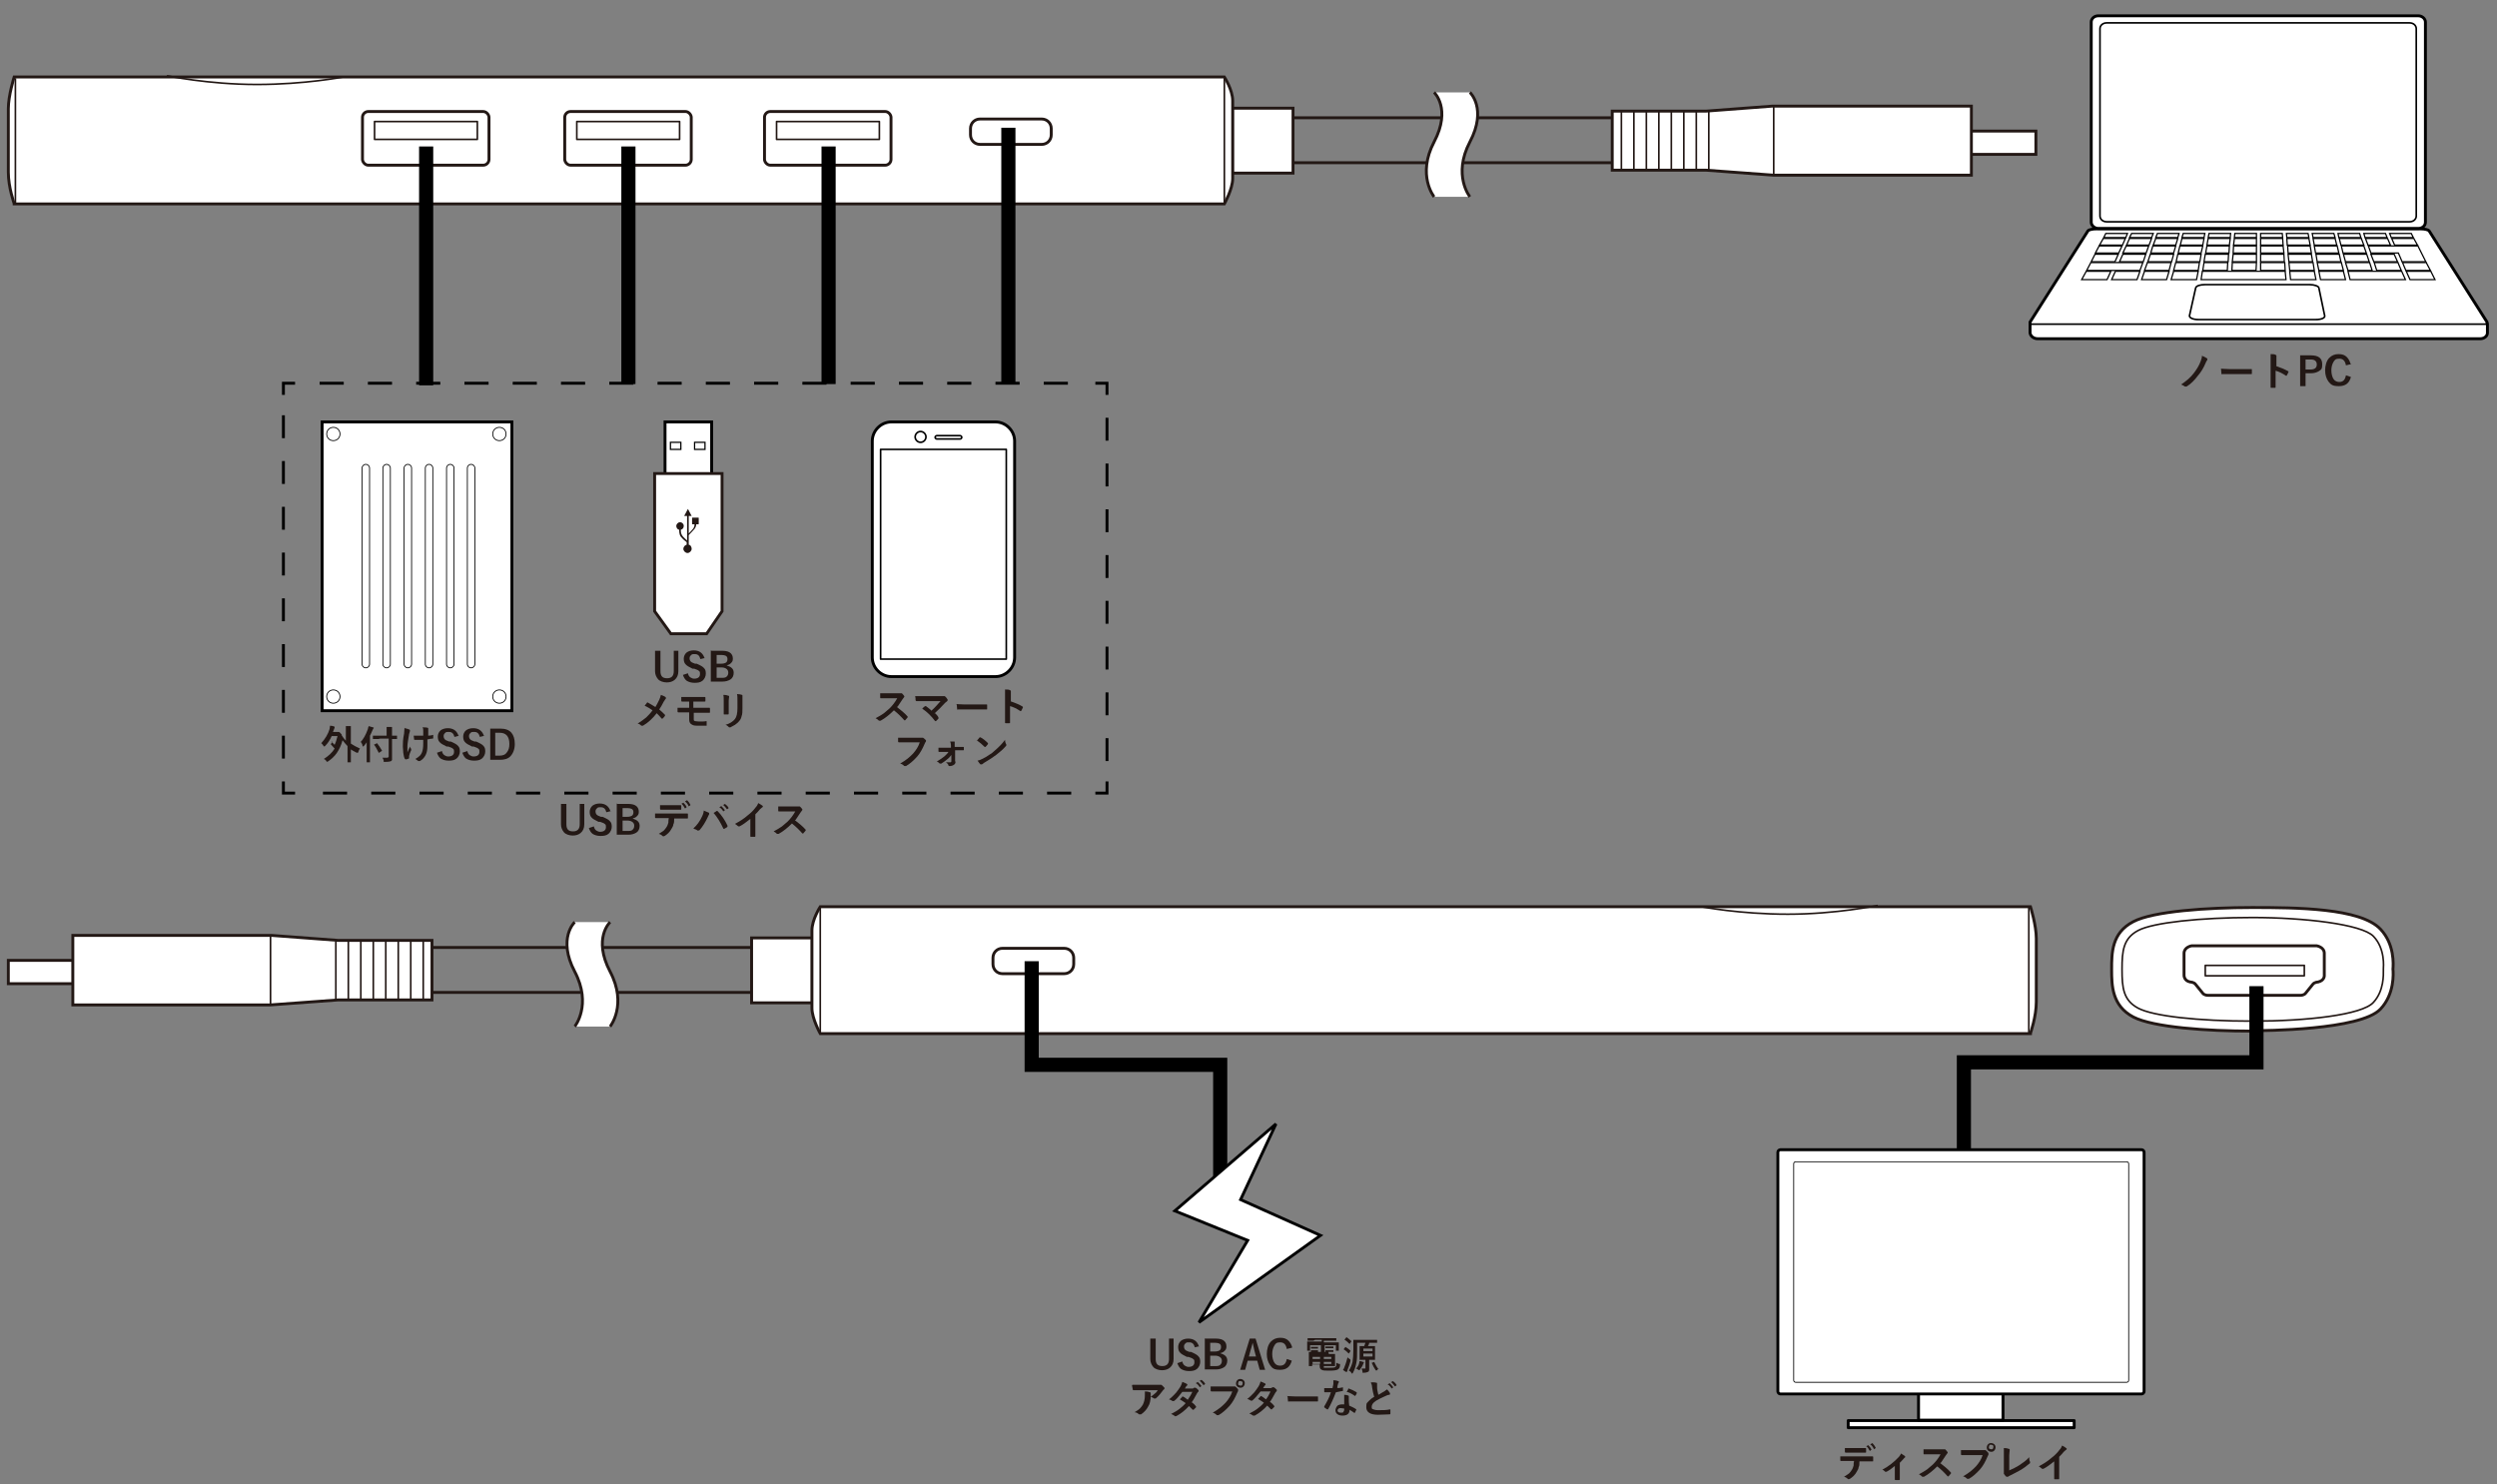 <?xml version="1.0" encoding="UTF-8"?>
<svg xmlns="http://www.w3.org/2000/svg" version="1.1" viewBox="0 0 600 356.7">
  <rect x="0" y="0" width="600" height="356.7" fill="#808080" stroke="none"/>
  <!-- Generator: Adobe Illustrator 28.6.0, SVG Export Plug-In . SVG Version: 1.2.0 Build 709)  -->
  <g>
    <g id="_レイヤー_1" data-name="レイヤー_1">
      <g>
        <path d="M597.6,77.7c0,0,0-.2,0-.3l-13.9-21.9c-.2-.3-1.1-.5-2.1-.5h-77.8c-1,0-1.9.2-2.1.5l-13.9,21.9c0,.2,0,.3,0,.5v2.1c.1.8.9,1.4,1.8,1.4h106.4c.9,0,1.7-.6,1.7-1.4v-2.2Z" fill="#fff" stroke="#000" stroke-width=".7"/>
        <path d="M556.5,76.8c1.3,0,2.2-.4,2.1-.9h0l-1.4-6.7h0c0-.4-1.1-.8-2.2-.8h-25.2c-1.1,0-2.1.3-2.2.8h0l-1.5,6.7h0c0,.5.9.9,2.1.9h28.2Z" fill="#fff" stroke="#000" stroke-width=".4"/>
        <g>
          <g>
            <polygon points="500.2 67.2 501.3 65.2 501.3 65.2 507.2 65.2 507.2 65.2 506.3 67.2 506.3 67.2 500.2 67.2" fill="#fff" stroke="#000" stroke-width=".3"/>
            <polygon points="501.4 65 502.4 63.1 502.4 63.1 514.9 63.1 514.9 63.1 514.2 65 514.2 65 501.4 65" fill="#fff" stroke="#000" stroke-width=".3"/>
            <polygon points="502.5 62.9 503.4 61.1 503.4 61.1 509 61.1 509 61.1 508.2 62.9 508.2 62.9 502.5 62.9" fill="#fff" stroke="#000" stroke-width=".3"/>
            <polygon points="503.5 60.8 504.4 59.1 504.4 59.1 509.9 59.1 509.9 59.1 509.1 60.8 509.1 60.8 503.5 60.8" fill="#fff" stroke="#000" stroke-width=".3"/>
            <polygon points="504.5 58.9 505.4 57.3 505.4 57.3 510.7 57.3 510.7 57.3 510 58.9 510 58.9 504.5 58.9" fill="#fff" stroke="#000" stroke-width=".3"/>
            <polygon points="505.5 57.1 506 56.1 506 56.1 511.2 56.1 511.2 56.1 510.8 57.1 510.8 57.1 505.5 57.1" fill="#fff" stroke="#000" stroke-width=".3"/>
          </g>
          <g>
            <polygon points="507.4 67.2 508.3 65.2 508.3 65.2 514.2 65.2 514.2 65.2 513.5 67.2 513.5 67.2 507.4 67.2" fill="#fff" stroke="#000" stroke-width=".3"/>
            <polygon points="509.3 62.9 510.1 61.1 510.1 61.1 515.6 61.1 515.6 61.1 515 62.9 515 62.9 509.3 62.9" fill="#fff" stroke="#000" stroke-width=".3"/>
            <polygon points="510.1 60.8 510.9 59.1 510.9 59.1 516.3 59.1 516.3 59.1 515.7 60.8 515.7 60.8 510.1 60.8" fill="#fff" stroke="#000" stroke-width=".3"/>
            <polygon points="511 58.9 511.7 57.3 511.7 57.3 517 57.3 517 57.3 516.4 58.9 516.4 58.9 511 58.9" fill="#fff" stroke="#000" stroke-width=".3"/>
            <polygon points="511.7 57.1 512.2 56.1 512.2 56.1 517.4 56.1 517.4 56.1 517 57.1 517 57.1 511.7 57.1" fill="#fff" stroke="#000" stroke-width=".3"/>
          </g>
          <g>
            <polygon points="514.6 67.2 515.3 65.2 515.3 65.2 521.2 65.2 521.2 65.2 520.6 67.2 520.6 67.2 514.6 67.2" fill="#fff" stroke="#000" stroke-width=".3"/>
            <polygon points="515.3 65 516 63.1 516 63.1 521.7 63.1 521.7 63.1 521.2 65 521.2 65 515.3 65" fill="#fff" stroke="#000" stroke-width=".3"/>
            <polygon points="516.1 62.9 516.7 61.1 516.7 61.1 522.3 61.1 522.3 61.1 521.8 62.9 521.8 62.9 516.1 62.9" fill="#fff" stroke="#000" stroke-width=".3"/>
            <polygon points="516.8 60.8 517.3 59.1 517.3 59.1 522.8 59.1 522.8 59.1 522.3 60.8 522.3 60.8 516.8 60.8" fill="#fff" stroke="#000" stroke-width=".3"/>
            <polygon points="517.4 58.9 518 57.3 518 57.3 523.3 57.3 523.3 57.3 522.8 58.9 522.8 58.9 517.4 58.9" fill="#fff" stroke="#000" stroke-width=".3"/>
            <polygon points="518 57.1 518.4 56.1 518.4 56.1 523.6 56.1 523.6 56.1 523.3 57.1 523.3 57.1 518 57.1" fill="#fff" stroke="#000" stroke-width=".3"/>
          </g>
          <g>
            <polygon points="521.7 67.2 522.3 65.2 522.3 65.2 528.2 65.2 528.2 65.2 527.8 67.2 527.8 67.2 521.7 67.2" fill="#fff" stroke="#000" stroke-width=".3"/>
            <polygon points="522.3 65 522.8 63.1 522.8 63.1 528.5 63.1 528.5 63.1 528.2 65 528.2 65 522.3 65" fill="#fff" stroke="#000" stroke-width=".3"/>
            <polygon points="522.9 62.9 523.3 61.1 523.3 61.1 528.9 61.1 528.9 61.1 528.6 62.9 528.6 62.9 522.9 62.9" fill="#fff" stroke="#000" stroke-width=".3"/>
            <polygon points="523.4 60.8 523.8 59.1 523.8 59.1 529.3 59.1 529.3 59.1 528.9 60.8 528.9 60.8 523.4 60.8" fill="#fff" stroke="#000" stroke-width=".3"/>
            <polygon points="523.9 58.9 524.3 57.3 524.3 57.3 529.6 57.3 529.6 57.3 529.3 58.9 529.3 58.9 523.9 58.9" fill="#fff" stroke="#000" stroke-width=".3"/>
            <polygon points="524.3 57.1 524.6 56.1 524.6 56.1 529.8 56.1 529.8 56.1 529.6 57.1 529.6 57.1 524.3 57.1" fill="#fff" stroke="#000" stroke-width=".3"/>
          </g>
          <g>
            <polygon points="528.9 67.2 529.2 65.2 529.2 65.2 549.1 65.2 549.1 65.2 549.3 67.2 549.3 67.2 528.9 67.2" fill="#fff" stroke="#000" stroke-width=".3"/>
            <polygon points="529.3 65 529.6 63.1 529.6 63.1 535.3 63.1 535.3 63.1 535.2 65 535.2 65 529.3 65" fill="#fff" stroke="#000" stroke-width=".3"/>
            <polygon points="529.6 62.9 529.9 61.1 529.9 61.1 535.5 61.1 535.5 61.1 535.4 62.9 535.4 62.9 529.6 62.9" fill="#fff" stroke="#000" stroke-width=".3"/>
            <polygon points="530 60.8 530.3 59.1 530.3 59.1 535.7 59.1 535.7 59.1 535.6 60.8 535.6 60.8 530 60.8" fill="#fff" stroke="#000" stroke-width=".3"/>
            <polygon points="530.3 58.9 530.6 57.3 530.6 57.3 535.9 57.3 535.9 57.3 535.7 58.9 535.7 58.9 530.3 58.9" fill="#fff" stroke="#000" stroke-width=".3"/>
            <polygon points="530.6 57.1 530.8 56.1 530.8 56.1 536 56.1 536 56.1 535.9 57.1 535.9 57.1 530.6 57.1" fill="#fff" stroke="#000" stroke-width=".3"/>
          </g>
          <g>
            <polygon points="536.3 65 536.4 63.1 536.4 63.1 542.2 63.1 542.2 63.1 542.1 65 542.1 65 536.3 65" fill="#fff" stroke="#000" stroke-width=".3"/>
            <polygon points="536.4 62.9 536.6 61.1 536.6 61.1 542.2 61.1 542.2 61.1 542.2 62.9 542.2 62.9 536.4 62.9" fill="#fff" stroke="#000" stroke-width=".3"/>
            <polygon points="536.6 60.8 536.7 59.1 536.7 59.1 542.2 59.1 542.2 59.1 542.2 60.8 542.2 60.8 536.6 60.8" fill="#fff" stroke="#000" stroke-width=".3"/>
            <polygon points="536.7 58.9 536.9 57.3 536.9 57.3 542.2 57.3 542.2 57.3 542.2 58.9 542.2 58.9 536.7 58.9" fill="#fff" stroke="#000" stroke-width=".3"/>
            <polygon points="536.9 57.1 537 56.1 537 56.1 542.2 56.1 542.2 56.1 542.2 57.1 542.2 57.1 536.9 57.1" fill="#fff" stroke="#000" stroke-width=".3"/>
          </g>
          <g>
            <polygon points="543.2 65 543.2 63.1 543.2 63.1 549 63.1 549 63.1 549.1 65 549.1 65 543.2 65" fill="#fff" stroke="#000" stroke-width=".3"/>
            <polygon points="543.2 62.9 543.2 61.1 543.2 61.1 548.8 61.1 548.8 61.1 548.9 62.9 548.9 62.9 543.2 62.9" fill="#fff" stroke="#000" stroke-width=".3"/>
            <polygon points="543.2 60.8 543.2 59.1 543.2 59.1 548.6 59.1 548.6 59.1 548.8 60.8 548.8 60.8 543.2 60.8" fill="#fff" stroke="#000" stroke-width=".3"/>
            <polygon points="543.2 58.9 543.2 57.3 543.2 57.3 548.5 57.3 548.5 57.3 548.6 58.9 548.6 58.9 543.2 58.9" fill="#fff" stroke="#000" stroke-width=".3"/>
            <polygon points="543.2 57.1 543.2 56.1 543.2 56.1 548.4 56.1 548.4 56.1 548.5 57.1 548.5 57.1 543.2 57.1" fill="#fff" stroke="#000" stroke-width=".3"/>
          </g>
          <g>
            <polygon points="550.4 67.2 550.2 65.2 550.2 65.2 556.1 65.2 556.1 65.2 556.5 67.2 556.5 67.2 550.4 67.2" fill="#fff" stroke="#000" stroke-width=".3"/>
            <polygon points="550.2 65 550 63.1 550 63.1 555.8 63.1 555.8 63.1 556.1 65 556.1 65 550.2 65" fill="#fff" stroke="#000" stroke-width=".3"/>
            <polygon points="550 62.9 549.8 61.1 549.8 61.1 555.4 61.1 555.4 61.1 555.7 62.9 555.7 62.9 550 62.9" fill="#fff" stroke="#000" stroke-width=".3"/>
            <polygon points="549.8 60.8 549.7 59.1 549.7 59.1 555.1 59.1 555.1 59.1 555.4 60.8 555.4 60.8 549.8 60.8" fill="#fff" stroke="#000" stroke-width=".3"/>
            <polygon points="549.6 58.9 549.5 57.3 549.5 57.3 554.8 57.3 554.8 57.3 555.1 58.9 555.1 58.9 549.6 58.9" fill="#fff" stroke="#000" stroke-width=".3"/>
            <polygon points="549.5 57.1 549.4 56.1 549.4 56.1 554.6 56.1 554.6 56.1 554.8 57.1 554.8 57.1 549.5 57.1" fill="#fff" stroke="#000" stroke-width=".3"/>
          </g>
          <g>
            <polygon points="557.6 67.2 557.2 65.2 557.2 65.2 563.1 65.2 563.1 65.2 563.6 67.2 563.6 67.2 557.6 67.2" fill="#fff" stroke="#000" stroke-width=".3"/>
            <polygon points="557.2 65 556.8 63.1 556.8 63.1 562.6 63.1 562.6 63.1 563.1 65 563.1 65 557.2 65" fill="#fff" stroke="#000" stroke-width=".3"/>
            <polygon points="556.8 62.9 556.5 61.1 556.5 61.1 562.1 61.1 562.1 61.1 562.5 62.9 562.5 62.9 556.8 62.9" fill="#fff" stroke="#000" stroke-width=".3"/>
            <polygon points="556.4 60.8 556.1 59.1 556.1 59.1 561.6 59.1 561.6 59.1 562 60.8 562 60.8 556.4 60.8" fill="#fff" stroke="#000" stroke-width=".3"/>
            <polygon points="556.1 58.9 555.8 57.3 555.8 57.3 561.1 57.3 561.1 57.3 561.5 58.9 561.5 58.9 556.1 58.9" fill="#fff" stroke="#000" stroke-width=".3"/>
            <polygon points="555.8 57.1 555.6 56.1 555.6 56.1 560.8 56.1 560.8 56.1 561.1 57.1 561.1 57.1 555.8 57.1" fill="#fff" stroke="#000" stroke-width=".3"/>
          </g>
          <g>
            <polygon points="564.2 65 563.6 63.1 563.6 63.1 569.4 63.1 569.4 63.1 570 65 570 65 564.2 65" fill="#fff" stroke="#000" stroke-width=".3"/>
            <polygon points="563.6 62.9 563.1 61.1 563.1 61.1 568.7 61.1 568.7 61.1 569.3 62.9 569.3 62.9 563.6 62.9" fill="#fff" stroke="#000" stroke-width=".3"/>
            <polygon points="563 60.8 562.6 59.1 562.6 59.1 568 59.1 568 59.1 568.6 60.8 568.6 60.8 563 60.8" fill="#fff" stroke="#000" stroke-width=".3"/>
            <polygon points="562.5 58.9 562.1 57.3 562.1 57.3 567.4 57.3 567.4 57.3 568 58.9 568 58.9 562.5 58.9" fill="#fff" stroke="#000" stroke-width=".3"/>
            <polygon points="562 57.1 561.8 56.1 561.8 56.1 567 56.1 567 56.1 567.3 57.1 567.3 57.1 562 57.1" fill="#fff" stroke="#000" stroke-width=".3"/>
          </g>
          <g>
            <polygon points="564.7 67.2 564.2 65.2 564.2 65.2 577.1 65.2 577.1 65.2 578 67.2 578 67.2 564.7 67.2" fill="#fff" stroke="#000" stroke-width=".3"/>
            <polygon points="571.1 65 570.5 63.1 570.5 63.1 576.2 63.1 576.2 63.1 577 65 577 65 571.1 65" fill="#fff" stroke="#000" stroke-width=".3"/>
            <polygon points="570.4 62.9 569.7 61.1 569.7 61.1 575.3 61.1 575.3 61.1 576.1 62.9 576.1 62.9 570.4 62.9" fill="#fff" stroke="#000" stroke-width=".3"/>
            <polygon points="569 58.9 568.4 57.3 568.4 57.3 573.7 57.3 573.7 57.3 574.4 58.9 574.4 58.9 569 58.9" fill="#fff" stroke="#000" stroke-width=".3"/>
            <polygon points="568.3 57.1 568 56.1 568 56.1 573.2 56.1 573.2 56.1 573.6 57.1 573.6 57.1 568.3 57.1" fill="#fff" stroke="#000" stroke-width=".3"/>
          </g>
          <g>
            <polygon points="579.1 67.2 578.2 65.2 578.2 65.2 584.1 65.2 584.1 65.2 585.1 67.2 585.1 67.2 579.1 67.2" fill="#fff" stroke="#000" stroke-width=".3"/>
            <polygon points="578.1 65 577.3 63.1 577.3 63.1 583 63.1 583 63.1 584 65 584 65 578.1 65" fill="#fff" stroke="#000" stroke-width=".3"/>
            <polygon points="569.1 59.1 569.7 60.8 569.7 60.8 576.3 60.8 576.3 60.8 577.2 62.9 577.2 62.9 582.9 62.9 582.9 62.9 581 59.1 581 59.1 569.1 59.1" fill="#fff" stroke="#000" stroke-width=".3"/>
            <polygon points="575.4 58.9 574.7 57.3 574.7 57.3 580 57.3 580 57.3 580.9 58.9 580.9 58.9 575.4 58.9" fill="#fff" stroke="#000" stroke-width=".3"/>
            <polygon points="574.6 57.1 574.2 56.1 574.2 56.1 579.4 56.1 579.4 56.1 579.9 57.1 579.9 57.1 574.6 57.1" fill="#fff" stroke="#000" stroke-width=".3"/>
          </g>
        </g>
        <path d="M581.1,54.9c1,0,1.7-.7,1.7-1.5V5.3c0-.8-.8-1.5-1.7-1.5h-76.9c-1,0-1.7.7-1.7,1.5v48.1c0,.8.8,1.5,1.7,1.5h76.9Z" fill="#fff" stroke="#000" stroke-width=".7"/>
        <path d="M579,53.3c.9,0,1.6-.6,1.6-1.4V6.9c0-.8-.7-1.4-1.6-1.4h-72.8c-.9,0-1.6.6-1.6,1.4v45c0,.8.7,1.4,1.6,1.4h72.8Z" fill="#fff" stroke="#000" stroke-width=".4"/>
        <line x1="597.5" y1="77.9" x2="487.8" y2="77.9" fill="#fff" stroke="#000" stroke-width=".4"/>
      </g>
      <g>
        <rect x="309.7" y="28.3" width="81.8" height="10.8" transform="translate(701.1 67.4) rotate(-180)" fill="none" stroke="#231815" stroke-width=".7"/>
        <g>
          <rect x="473.6" y="31.5" width="15.6" height="5.6" fill="#fff" stroke="#231815" stroke-width=".7"/>
          <polygon points="387.4 26.7 410 26.7 425.9 25.5 473.7 25.5 473.7 42.1 426.2 42.1 410 40.9 387.4 40.9 387.4 26.7" fill="#fff" stroke="#231815" stroke-width=".7"/>
          <g>
            <line x1="389.6" y1="26.8" x2="389.6" y2="40.8" fill="none" stroke="#231815" stroke-width=".4"/>
            <line x1="392.6" y1="26.8" x2="392.6" y2="40.8" fill="none" stroke="#231815" stroke-width=".4"/>
            <line x1="395.6" y1="26.8" x2="395.6" y2="40.8" fill="none" stroke="#231815" stroke-width=".4"/>
            <line x1="398.6" y1="26.8" x2="398.6" y2="40.8" fill="none" stroke="#231815" stroke-width=".4"/>
            <line x1="401.6" y1="26.8" x2="401.6" y2="40.8" fill="none" stroke="#231815" stroke-width=".4"/>
            <line x1="404.6" y1="26.8" x2="404.6" y2="40.8" fill="none" stroke="#231815" stroke-width=".4"/>
            <line x1="407.6" y1="26.8" x2="407.6" y2="40.8" fill="none" stroke="#231815" stroke-width=".4"/>
            <line x1="410.6" y1="26.8" x2="410.6" y2="40.8" fill="none" stroke="#231815" stroke-width=".4"/>
          </g>
          <line x1="426.2" y1="42.1" x2="426.2" y2="25.5" fill="none" stroke="#231815" stroke-width=".4"/>
        </g>
        <g>
          <path d="M344.7,47.3s-4.2-5.1,0-13.2c4.2-8,0-11.9,0-11.9h8.6s4.2,3.9,0,11.9c-4.2,8,0,13.2,0,13.2h-8.6Z" fill="#fff"/>
          <path d="M353.2,22.2s4.2,3.9,0,11.9c-4.2,8,0,13.2,0,13.2" fill="none" stroke="#231815" stroke-width=".7"/>
          <path d="M344.6,22.2s4.2,3.9,0,11.9c-4.2,8,0,13.2,0,13.2" fill="none" stroke="#231815" stroke-width=".7"/>
        </g>
        <g>
          <rect x="296.1" y="26" width="14.6" height="15.6" transform="translate(606.8 67.6) rotate(-180)" fill="#fff" stroke="#231815" stroke-width=".7"/>
          <path d="M3.4,49h290.8s2-3.6,2-6.1,0-16.1,0-18.7-2-5.7-2-5.7H3.4s-1.4,4.5-1.4,7.6,0,11.7,0,15.3,1.4,7.5,1.4,7.5Z" fill="#fff" stroke="#231815" stroke-width=".7"/>
          <path d="M235.5,28.6h14.8c1.3,0,2.3,1,2.3,2.3v1.5c0,1.3-1,2.3-2.3,2.3h-14.8c-1.3,0-2.3-1-2.3-2.3v-1.5c0-1.3,1-2.3,2.3-2.3Z" fill="#fff" stroke="#231815" stroke-width=".7"/>
          <g>
            <rect x="135.7" y="26.8" width="30.4" height="12.9" rx="1.4" ry="1.4" fill="none" stroke="#231815" stroke-linejoin="round" stroke-width=".7"/>
            <rect x="138.6" y="29.2" width="24.7" height="4.3" fill="none" stroke="#231815" stroke-linejoin="round" stroke-width=".4"/>
          </g>
          <g>
            <rect x="183.7" y="26.8" width="30.4" height="12.9" rx="1.4" ry="1.4" fill="none" stroke="#231815" stroke-linejoin="round" stroke-width=".7"/>
            <rect x="186.6" y="29.2" width="24.7" height="4.3" fill="none" stroke="#231815" stroke-linejoin="round" stroke-width=".4"/>
          </g>
          <g>
            <rect x="87.1" y="26.8" width="30.4" height="12.9" rx="1.4" ry="1.4" fill="none" stroke="#231815" stroke-linejoin="round" stroke-width=".7"/>
            <rect x="90" y="29.2" width="24.7" height="4.3" fill="none" stroke="#231815" stroke-linejoin="round" stroke-width=".4"/>
          </g>
          <line x1="294.2" y1="18.6" x2="294.2" y2="48.8" fill="none" stroke="#231815" stroke-linejoin="round" stroke-width=".4"/>
          <path d="M82.5,18.5s-9.2,1.8-20.8,1.8-21.6-2.1-21.6-2.1" fill="none" stroke="#231815" stroke-width=".4"/>
          <line x1="3.7" y1="49" x2="3.7" y2="18.8" fill="none" stroke="#231815" stroke-width=".4"/>
        </g>
      </g>
      <g>
        <g>
          <path d="M541.1,247.8c-10.7,0-23.7-.9-28.5-3.4-5.1-2.7-5.2-7.5-5.2-11.4h0c0-4,0-8.8,5.2-11.5,4.7-2.5,17.8-3.4,28.5-3.4s26.1.1,30.9,5.2c3.4,3.6,3.1,8.5,3,9.6.1,1,.4,6-3,9.6-4.8,5.1-28.2,5.2-30.9,5.2Z" fill="#fff" stroke="#231815" stroke-miterlimit="10" stroke-width=".7"/>
          <path d="M509.9,233c0,4.4.3,7.4,3.9,9.3,3.6,1.9,14.3,3.1,27.4,3.1s26.4-1.5,29.1-4.5c2.6-2.8,2.4-6.8,2.4-7.7,0,0,0-.2,0-.2s0-.1,0-.2c0-.3.5-4.8-2.4-7.8-2.8-2.9-16.7-4.5-29.1-4.5s-23.8,1.2-27.4,3.1c-3.6,1.9-3.9,4.9-3.9,9.3Z" fill="#fff" stroke="#231815" stroke-miterlimit="10" stroke-width=".4"/>
          <g>
            <path d="M552.7,239.2c1,0,1.3-.5,1.3-.5l1.7-2.1c.4-.6,1.3-.6,1.3-.6,1.7-.4,1.5-1.7,1.5-1.7v-5.2c0-1.5-1.8-1.8-1.8-1.8h-30.1s-1.8.3-1.8,1.8v5.2s-.1,1.4,1.5,1.7c0,0,.9,0,1.3.6l1.7,2.1s.3.5,1.3.5h22.2Z" fill="none" stroke="#231815" stroke-linejoin="round" stroke-width=".7"/>
            <rect x="529.9" y="232" width="23.8" height="2.5" fill="none" stroke="#231815" stroke-linejoin="round" stroke-width=".4"/>
          </g>
        </g>
        <g>
          <rect x="99.8" y="227.7" width="81.8" height="10.8" fill="none" stroke="#231815" stroke-width=".7"/>
          <g>
            <rect x="2" y="230.9" width="15.6" height="5.6" transform="translate(19.6 467.3) rotate(-180)" fill="#fff" stroke="#231815" stroke-width=".7"/>
            <polygon points="103.8 226 81.3 226 65.3 224.8 17.5 224.8 17.5 241.5 65 241.5 81.3 240.3 103.8 240.3 103.8 226" fill="#fff" stroke="#231815" stroke-width=".7"/>
            <g>
              <line x1="101.7" y1="226.1" x2="101.7" y2="240.2" fill="none" stroke="#231815" stroke-width=".4"/>
              <line x1="98.7" y1="226.1" x2="98.7" y2="240.2" fill="none" stroke="#231815" stroke-width=".4"/>
              <line x1="95.7" y1="226.1" x2="95.7" y2="240.2" fill="none" stroke="#231815" stroke-width=".4"/>
              <line x1="92.7" y1="226.1" x2="92.7" y2="240.2" fill="none" stroke="#231815" stroke-width=".4"/>
              <line x1="89.7" y1="226.1" x2="89.7" y2="240.2" fill="none" stroke="#231815" stroke-width=".4"/>
              <line x1="86.7" y1="226.1" x2="86.7" y2="240.2" fill="none" stroke="#231815" stroke-width=".4"/>
              <line x1="83.7" y1="226.1" x2="83.7" y2="240.2" fill="none" stroke="#231815" stroke-width=".4"/>
              <line x1="80.7" y1="226.1" x2="80.7" y2="240.2" fill="none" stroke="#231815" stroke-width=".4"/>
            </g>
            <line x1="65" y1="241.5" x2="65" y2="224.8" fill="none" stroke="#231815" stroke-width=".4"/>
          </g>
          <g>
            <path d="M146.5,246.7s4.2-5.1,0-13.2c-4.2-8,0-11.9,0-11.9h-8.6s-4.2,3.9,0,11.9c4.2,8,0,13.2,0,13.2h8.6Z" fill="#fff"/>
            <path d="M138.1,221.6s-4.2,3.9,0,11.9c4.2,8,0,13.2,0,13.2" fill="none" stroke="#231815" stroke-width=".7"/>
            <path d="M146.6,221.6s-4.2,3.9,0,11.9c4.2,8,0,13.2,0,13.2" fill="none" stroke="#231815" stroke-width=".7"/>
          </g>
          <rect x="180.6" y="225.4" width="14.6" height="15.6" fill="#fff" stroke="#231815" stroke-width=".7"/>
          <path d="M487.9,248.4H197.1s-2-3.6-2-6.1v-18.7c0-2.6,2-5.7,2-5.7h290.8s1.4,4.5,1.4,7.6v15.3c0,3.5-1.4,7.5-1.4,7.5Z" fill="#fff" stroke="#231815" stroke-width=".7"/>
          <path d="M240.9,227.9h14.8c1.3,0,2.3,1,2.3,2.3v1.5c0,1.3-1,2.3-2.3,2.3h-14.8c-1.3,0-2.3-1-2.3-2.3v-1.5c0-1.3,1-2.3,2.3-2.3Z" fill="none" stroke="#231815" stroke-width=".7"/>
          <line x1="197.1" y1="217.9" x2="197.1" y2="248.2" fill="none" stroke="#231815" stroke-linejoin="round" stroke-width=".4"/>
          <path d="M408.8,217.9s9.2,1.8,20.8,1.8,21.6-2.1,21.6-2.1" fill="none" stroke="#231815" stroke-width=".4"/>
          <line x1="487.5" y1="248.3" x2="487.5" y2="218.1" fill="none" stroke="#231815" stroke-width=".4"/>
        </g>
      </g>
    </g>
    <g id="_レイヤー_2" data-name="レイヤー_2">
      <g>
        <path d="M529.1,85.5c.5.2.9.4,1.2.6,0,0,.1.1.1.2s0,0,0,.2c-.1.1-.3.4-.4.7-.5,1.2-1.1,2.2-1.8,3-.9,1.2-1.8,2.1-2.8,2.7,0,0-.1,0-.2,0s-.1,0-.2,0c-.3-.2-.6-.4-.9-.5,1.2-.8,2.3-1.7,3.1-2.8.6-.8,1.2-1.7,1.6-2.8.2-.5.3-.9.3-1.3Z" fill="#231815"/>
        <path d="M533.6,88.6c.5,0,1.2.1,2.1.1h3.1c.3,0,.7,0,1.2,0,.6,0,1,0,1,0h0c0,0,.1,0,.1.1,0,.1,0,.3,0,.5s0,.3,0,.5c0,0,0,.1-.1.1h0c-1,0-1.7,0-2.1,0h-4.9c-.1.1-.2,0-.2,0,0-.3-.1-.6-.1-1.2Z" fill="#231815"/>
        <path d="M546.7,87.9c1.2.4,2.2.8,3.1,1.3,0,0,.1,0,.1.2s0,0,0,0c-.1.3-.3.6-.4.8,0,0,0,.1-.1.1s0,0-.1,0c-.9-.6-1.7-1-2.5-1.2v2.1c0,.4,0,1,0,1.9h0c0,.1,0,.1-.2.1-.1,0-.3,0-.4,0s-.3,0-.4,0c-.1,0-.2,0-.2-.1,0-.6,0-1.2,0-1.9v-4.7c0-.6,0-1.1,0-1.4.6,0,1,0,1.2.2.1,0,.2,0,.2.2s0,.1,0,.2c0,0,0,.4,0,.9v1.4Z" fill="#231815"/>
        <path d="M552.7,85.4h2.6c1.8,0,2.7.7,2.7,2.1s-.3,1.3-.8,1.7c-.5.3-1.1.5-1.9.5h-1.3v3.1h-1.3v-7.5ZM554,86.4v2.4h1.2c1,0,1.5-.4,1.5-1.2s-.5-1.2-1.4-1.2h-1.3Z" fill="#231815"/>
        <path d="M565,87.5l-1.3.3c-.2-1.1-.7-1.6-1.6-1.6s-1.1.3-1.4.8c-.3.5-.5,1.2-.5,2s.2,1.7.6,2.2c.3.4.8.6,1.3.6.9,0,1.4-.5,1.6-1.6l1.2.4c-.4,1.5-1.3,2.2-2.9,2.2s-1.9-.4-2.5-1.1c-.5-.7-.8-1.6-.8-2.7s.3-2.3,1-3c.6-.6,1.3-.9,2.2-.9s1.5.2,2,.7c.4.4.7.9.9,1.6Z" fill="#231815"/>
      </g>
      <g>
        <path d="M282,321.7v4.9c0,.9-.3,1.6-.9,2.1-.5.4-1.1.6-1.9.6s-1.7-.3-2.1-.8c-.4-.5-.7-1.1-.7-1.9v-4.9h1.3v4.9c0,1.2.5,1.7,1.6,1.7s1.6-.6,1.6-1.7v-4.9h1.2Z" fill="#231815"/>
        <path d="M288.3,323.5l-1.2.3c-.2-.8-.6-1.2-1.3-1.2s-.7,0-1,.3c-.2.2-.3.4-.3.7s.1.6.3.8c.2.2.5.3,1,.5h.4c.9.4,1.5.7,1.8,1.1.3.3.4.7.4,1.3s-.3,1.3-.8,1.7c-.5.4-1.1.5-1.9.5s-1.4-.2-1.9-.5c-.4-.3-.7-.8-.9-1.4l1.2-.4c.1.5.3.8.6,1,.3.2.6.3.9.3.9,0,1.4-.4,1.4-1.1s-.1-.6-.3-.8c-.2-.2-.6-.3-1.1-.5h-.4c-.8-.4-1.4-.7-1.7-1.1-.3-.3-.4-.8-.4-1.3s.2-1.1.7-1.5c.4-.3,1-.5,1.7-.5,1.3,0,2.2.6,2.6,1.9Z" fill="#231815"/>
        <path d="M289.6,321.7h2.6c.9,0,1.6.2,2,.6.3.3.5.7.5,1.3s-.2.8-.5,1.1c-.3.3-.6.4-1,.5h0c.6.2,1,.4,1.3.7.3.3.4.7.4,1.1,0,.7-.3,1.3-.8,1.6-.5.3-1.1.5-1.8.5h-2.8v-7.5ZM290.8,322.7v2.1h1.1c.5,0,.9-.1,1.2-.3.2-.2.3-.4.3-.8s-.1-.6-.4-.8c-.2-.1-.6-.2-1-.2h-1.2ZM290.8,325.8v2.5h1.4c.5,0,.9-.1,1.1-.4.2-.2.3-.5.3-.9s-.2-.7-.5-.9c-.3-.2-.7-.3-1.1-.3h-1.2Z" fill="#231815"/>
        <path d="M301.7,321.7l2.3,7.5h-1.3l-.6-2.2h-2.3l-.6,2.2h-1.2l2.3-7.5h1.6ZM301.8,326l-.4-1.5c0-.2-.2-.8-.4-1.8h0c-.2.7-.3,1.3-.5,1.8l-.4,1.5h1.8Z" fill="#231815"/>
        <path d="M310.4,323.9l-1.2.3c-.2-1.1-.7-1.6-1.6-1.6s-1.1.3-1.4.8c-.3.5-.5,1.2-.5,2s.2,1.7.6,2.2c.3.4.7.6,1.3.6.9,0,1.4-.5,1.6-1.6l1.2.4c-.4,1.5-1.3,2.2-2.8,2.2s-1.9-.4-2.4-1.1c-.5-.7-.8-1.6-.8-2.7s.3-2.3,1-3c.6-.6,1.3-.9,2.2-.9s1.5.2,2,.7c.4.4.7.9.9,1.6Z" fill="#231815"/>
        <path d="M315.6,322.2h-1.3c0,0,0,0-.1,0,0,0,0,0,0,0v-.6s0,0,0,0c0,0,0,0,0,0h1.3s4.3,0,4.3,0h1.3s0,0,0,0c0,0,0,0,0,0v.6c0,0,0,0,0,0,0,0,0,0,0,0h-1.3s-1.7,0-1.7,0v.4h3.6c0,0,0,0,0,0,0,0,0,0,0,0v.5s0,.5,0,.5v1c0,0,0,0,0,0,0,0,0,0,0,0h-.7c0,0,0,0,0,0,0,0,0,0,0,0v-1.3h-2.7v1.8c0,0,0,0,0,0h-.8c0,0-.1,0-.1,0v-1s0-.8,0-.8h-2.6v1.3c0,0,0,0,0,0,0,0,0,0,0,0h-.7c0,0,0,0,0-.1v-1s0-.4,0-.4v-.6c0,0,0-.1,0-.1h1.3s2.2,0,2.2,0v-.4h-1.6ZM319.3,325.4h1.5c0,0,0,0,0,0,0,0,0,0,0,0v.9s0,1.1,0,1.1v.9s0,0,0,0,0,0,0,0h-1.5s-1.2,0-1.2,0h0c0,.3,0,.4,0,.4,0,0,0,0,.1,0,.2,0,.6,0,1.3,0s1.2,0,1.4-.2c0,0,.1-.2.2-.3,0-.1,0-.4,0-.7.2.1.4.2.7.3.1,0,.2,0,.2,0,0,0,0,0,0,.1s0,0,0,.1c0,.6-.2.9-.5,1.1-.3.2-1,.3-2,.3s-1.6,0-1.9-.2c-.3-.1-.5-.4-.5-.9v-.4h-1.8v.4c0,0,0,0,0,0s0,0,0,0h-.8c0,0,0,0,0-.1v-.9s0-1.5,0-1.5v-.9c0,0,0,0,0,0s0,0,0,0h1.4s3.3,0,3.3,0ZM316.6,323.7c0,0,.1,0,.1,0v.4s0,0-.1,0h-.5s-.5,0-.5,0h-.5c0,0-.1,0-.1,0v-.4c0,0,0,0,.1,0h.5s.5,0,.5,0h.5ZM316.6,324.5c0,0,.1,0,.1,0v.4c0,0,0,0-.1,0h-.5s-.5,0-.5,0h-.5c0,0-.1,0-.1,0v-.4s0,0,.1,0h.5s.5,0,.5,0h.5ZM315.4,326.6h1.8v-.5h-1.8v.5ZM315.4,327.8h1.8v-.5h-1.8v.5ZM319.9,326.1h-1.8v.5h1.8v-.5ZM319.9,327.8v-.5h-1.8v.5h1.8ZM320.3,323.6c0,0,.1,0,.1,0v.4c0,0,0,0-.1,0h-.6s-.5,0-.5,0h-.6c0,0-.1,0-.1,0v-.4c0,0,0,0,.1,0h.6s.5,0,.5,0h.6ZM320.3,324.5c0,0,.1,0,.1,0v.4c0,0,0,0-.1,0h-.6s-.5,0-.5,0h-.6c0,0-.1,0-.1,0v-.4s0,0,.1,0h.6s.5,0,.5,0h.6Z" fill="#231815"/>
        <path d="M323.3,323.7c.5.3.9.6,1.2.9,0,0,0,0,0,0s0,0,0,.1l-.4.6c0,0,0,0,0,0s0,0,0,0c-.3-.3-.7-.7-1.2-1,0,0,0,0,0,0s0,0,0-.1l.4-.5s0,0,0,0,0,0,0,0ZM322.7,329.2c.2-.2.3-.5.4-.8.3-.7.5-1.5.7-2.2.2.2.3.3.5.4.2.1.2.2.2.3s0,.1,0,.2c-.2.7-.4,1.4-.7,2.1,0,.2-.1.3-.1.4,0,0,0,.1-.1.1s0,0-.2,0c-.3-.2-.5-.3-.7-.5ZM323.5,321.3c.4.3.8.6,1.2,1,0,0,0,0,0,0s0,0,0,.1l-.4.6c0,0,0,0,0,0s0,0,0,0c-.4-.4-.8-.8-1.2-1,0,0,0,0,0,0s0,0,0-.1l.4-.5c0,0,0,0,.1,0s0,0,0,0ZM327.2,328.9c.3,0,.5,0,.6,0s.2,0,.3,0c0,0,0-.1,0-.2v-1.9h-1.4c0,0,0,0,0,0,0,0,0,0,0,0v-.9s0-1.5,0-1.5v-.9c0,0,0,0,0,0,0,0,0,0,0,0h1.1c.1-.2.2-.5.3-.8h-2v1.5c0,1.4,0,2.6-.2,3.4-.2.9-.4,1.6-.8,2.3,0,.1-.1.2-.2.2s-.1,0-.2-.2c-.1-.2-.3-.4-.6-.5.4-.6.7-1.3.9-2.1.1-.7.2-1.7.2-3v-2.3c0,0,0,0,0,0,0,0,0,0,0,0h1.3s3.1,0,3.1,0h1.3c0,0,0,0,0,0,0,0,0,0,0,0v.7s0,0,0,0c0,0,0,0,0,0h-1.3s-.6,0-.6,0c0,.3-.2.6-.3.8h1.7c0,0,0,0,0,0,0,0,0,0,0,0v.9s0,1.5,0,1.5v.9s0,0,0,0c0,0,0,0,0,0h-1.1s-.3,0-.3,0v2.1c0,.4,0,.7-.3.8-.2.1-.5.2-1,.2-.2,0-.3,0-.3,0,0,0,0-.1,0-.2,0-.2-.1-.5-.2-.7ZM325.8,329c.4-.5.7-.9.8-1.4,0-.2.1-.4.1-.5.3,0,.5.1.8.2.1,0,.2,0,.2.1s0,.1,0,.1c0,0,0,.1-.1.2-.2.6-.5,1-.8,1.4,0,.1-.1.2-.2.2s0,0-.2-.1c-.2-.1-.4-.3-.6-.3ZM329.8,324.1h-2.2v.6h2.2v-.6ZM329.8,326v-.7h-2.2v.7h2.2ZM331.4,328.9c-.2,0-.4.2-.5.4-.1,0-.2.1-.2.1,0,0,0,0-.2-.2-.3-.4-.6-1-.9-1.7,0,0,0,0,0,0,0,0,0,0,.1,0l.5-.2s0,0,0,0,0,0,0,0c.3.6.6,1.2,1,1.7Z" fill="#231815"/>
        <path d="M272.1,332.8c.6,0,1.2,0,1.9,0h4.1c.3,0,.6,0,.7,0,.1,0,.2,0,.2,0,0,0,.1,0,.2.1.2.2.4.4.6.6,0,0,0,.1,0,.2s0,.1-.1.2c0,0-.2.1-.3.3-.5.7-1,1.3-1.7,1.9,0,0-.1,0-.2,0s-.2,0-.2,0c-.2-.2-.5-.3-.8-.4.4-.3.8-.6,1-.8.3-.2.5-.5.7-.8h-4.1c-.4,0-.9,0-1.7,0,0,0-.2,0-.2-.1,0-.2-.1-.5-.2-1ZM272.6,339.4c.5-.3,1-.6,1.3-.9.3-.3.5-.6.7-.9.3-.6.5-1.3.5-2.3s0-.6,0-.9c.6,0,1,.1,1.2.2.1,0,.2,0,.2.2s0,.1,0,.2c0,0,0,.2,0,.4,0,1.1-.2,2-.6,2.6-.4.8-1,1.4-1.7,1.9,0,0-.2,0-.3,0s-.1,0-.2,0c-.2-.2-.5-.4-.9-.5Z" fill="#231815"/>
        <path d="M286.4,337c.4.3.8.7,1,1,0,0,0,0,0,.1s0,0,0,.1c-.2.2-.4.4-.6.6,0,0,0,0-.1,0s0,0-.1,0c-.3-.3-.6-.6-.9-.9-.9,1-1.9,1.8-3,2.4-.1,0-.2,0-.2.1,0,0-.1,0-.2-.1-.3-.2-.6-.4-.9-.5.8-.4,1.5-.8,2-1.2.5-.4,1-.8,1.5-1.4-.4-.3-.9-.6-1.4-.9.4-.4.6-.6.6-.7,0,0,0,0,.1,0s0,0,0,0c.3.1.7.4,1.2.8.4-.6.8-1.2,1.1-1.9h-2.4c-.8,1-1.4,1.8-2,2.2,0,0-.1,0-.2,0s-.1,0-.2,0c-.2-.2-.5-.3-.8-.4.7-.5,1.2-1.1,1.7-1.6.3-.4.7-.9,1-1.4.3-.5.4-.9.5-1.2.6.2.9.4,1.1.5,0,0,.1,0,.1.2s0,.1-.1.2c0,0-.1.1-.2.2,0,.1-.2.3-.3.5h1.7c.2,0,.4,0,.5-.2,0,0,.1,0,.2,0s.1,0,.2,0c.2.1.4.3.7.6,0,0,0,.1,0,.2s0,.1-.1.2c-.1.1-.2.2-.3.4-.5.9-.9,1.7-1.4,2.3ZM287.3,332.5l.5-.4s0,0,0,0,0,0,0,0c.3.3.6.6.9,1,0,0,0,0,0,0,0,0,0,0,0,0l-.4.3s0,0,0,0c0,0,0,0,0,0-.3-.5-.6-.8-1-1.1ZM288.2,331.9l.5-.3s0,0,0,0,0,0,0,0c.4.3.7.6.9,1,0,0,0,0,0,0s0,0,0,0l-.4.3s0,0,0,0c0,0,0,0,0,0-.3-.4-.6-.8-1-1.1Z" fill="#231815"/>
        <path d="M290.7,333.2c.4,0,1,0,1.8,0h3.4c.2,0,.4,0,.5,0,0,0,.1,0,.2,0s.1,0,.2,0c.3.2.5.5.7.7,0,0,0,.1,0,.2s0,.1,0,.2c0,0-.1.2-.2.4-.5,1.2-1.1,2.3-1.8,3.1-.9,1-1.8,1.8-2.7,2.3,0,0-.2,0-.3,0s-.2,0-.2-.1c-.2-.2-.5-.4-.9-.5.7-.4,1.3-.8,1.8-1.2.4-.3.9-.8,1.3-1.2.7-.8,1.3-1.7,1.6-2.7h-3.4c-.4,0-.9,0-1.6,0,0,0-.2,0-.2-.2,0-.2,0-.5,0-1ZM298,331.4c.3,0,.6.1.8.3.2.2.3.4.3.7s-.1.6-.3.8c-.2.2-.4.3-.7.3s-.6-.1-.8-.3c-.2-.2-.3-.4-.3-.7s.1-.6.3-.8c.2-.2.4-.3.7-.3ZM298,331.9c-.2,0-.3,0-.4.2,0,.1-.1.2-.1.4s0,.3.2.4c.1,0,.2.1.4.1s.3,0,.4-.2c0-.1.1-.2.1-.4s0-.3-.2-.4c-.1,0-.2-.1-.4-.1Z" fill="#231815"/>
        <path d="M305.2,336.9c.4.3.8.7,1,1,0,0,0,0,0,.1s0,0,0,.1c-.2.2-.4.4-.6.6,0,0,0,0-.1,0s0,0-.1,0c-.3-.3-.6-.6-.9-.9-.9,1-1.9,1.8-3,2.4-.1,0-.2,0-.2,0s-.1,0-.2,0c-.3-.2-.6-.4-.9-.5.8-.4,1.5-.8,2-1.2.5-.4,1-.8,1.5-1.4-.4-.3-.9-.6-1.4-.9.4-.4.6-.6.6-.7,0,0,0,0,.1,0s0,0,0,0c.3.1.7.4,1.2.8.4-.5.8-1.2,1.1-1.9h-2.4c-.8,1-1.4,1.7-2,2.2,0,0-.1,0-.2,0s-.1,0-.2,0c-.2-.2-.5-.3-.8-.4.7-.5,1.2-1.1,1.7-1.6.3-.4.7-.9,1-1.4.3-.5.4-.9.5-1.2.6.2.9.4,1.1.5,0,0,.1,0,.1.2s0,.1-.1.2c0,0-.1.1-.2.2,0,.1-.2.3-.3.5h1.7c.2,0,.4,0,.5-.2,0,0,.1,0,.2,0s.1,0,.2,0c.2.1.4.3.7.6,0,0,0,.1,0,.2s0,.1-.1.2c-.1.1-.2.2-.3.4-.5.9-.9,1.7-1.4,2.3Z" fill="#231815"/>
        <path d="M309.2,335.5c.5,0,1.2.1,2.1.1h3.1c.3,0,.7,0,1.2,0,.6,0,.9,0,1,0h0c0,0,.1,0,.1.1,0,.1,0,.3,0,.5s0,.3,0,.5c0,0,0,.1-.1.1h0c-1,0-1.7,0-2.1,0h-4.8c-.1.1-.2,0-.2,0,0-.3-.1-.6-.1-1.2Z" fill="#231815"/>
        <path d="M321.5,333.6c.3,0,.7-.1,1.2-.2,0,0,0,0,0,0,0,0,0,0,0,0,0,.2,0,.5,0,.8,0,0,0,.1-.1.1-.3,0-.9.2-1.6.3-.7,1.8-1.3,3.1-1.9,4.1,0,0,0,0-.1,0s0,0-.1,0c-.3-.2-.5-.3-.7-.5,0,0,0,0,0-.1s0,0,0-.1c.7-1.2,1.3-2.3,1.6-3.4-.2,0-.6,0-1,0s-.4,0-.5,0c0,0-.1,0-.1-.2,0-.2,0-.4,0-.8.3,0,.6,0,.9,0,.4,0,.7,0,1.1,0,0-.3.2-.7.2-1.1,0-.2,0-.5,0-.8.5,0,.9.1,1.1.2.1,0,.2,0,.2.1s0,.1,0,.2c0,0-.1.2-.2.4,0,0,0,.2-.1.4,0,.2,0,.3-.1.4ZM323,337.6c0-.5,0-1,0-1.7,0-.3,0-.5,0-.7.4,0,.8.1,1,.2,0,0,.1,0,.1.2s0,0,0,.2c0,0,0,.2,0,.3s0,0,0,.1c0,.5,0,1,.1,1.6.7.3,1.3.6,1.7.9,0,0,0,0,0,.1s0,0,0,0c-.1.3-.3.6-.4.8,0,0,0,0,0,0s0,0,0,0c-.3-.2-.7-.5-1.2-.8,0,.5-.2.9-.5,1.1-.3.2-.7.3-1.2.3s-1-.1-1.3-.4c-.3-.2-.4-.6-.4-.9s.2-.8.5-1.1c.3-.2.7-.3,1.2-.3s.5,0,.7,0ZM323,338.5c-.3,0-.5-.1-.8-.1s-.5,0-.6.2c-.1,0-.2.2-.2.4,0,.3.3.5.8.5s.5,0,.6-.2c.1-.1.2-.3.2-.5s0-.2,0-.2ZM323.6,334.5c.3-.5.4-.7.4-.8,0,0,0,0,.1,0s0,0,0,0c.6.2,1.2.5,1.9.9,0,0,0,0,0,.1s0,0,0,.1c0,.2-.2.5-.4.7,0,0,0,0,0,0s0,0,0,0c-.7-.5-1.4-.9-2-1Z" fill="#231815"/>
        <path d="M329.5,332.2c.5,0,.9,0,1.2.1.1,0,.2,0,.2.2v.4c0,0,0,.3,0,.6,0,.6.2,1.1.3,1.7.2-.1.4-.2.7-.4.3-.2.5-.3.7-.4.3-.2.5-.4.7-.5.3.3.5.6.7.9,0,0,0,.1,0,.2,0,.1,0,.2-.2.2-.2,0-.5.1-.9.3-.9.4-1.7.8-2.2,1.1-.8.5-1.1,1-1.1,1.5s.1.5.4.6c.2.1.6.2,1.2.2,1.1,0,2,0,2.8-.2,0,0,0,0,0,0,0,0,0,0,.1.1,0,.2,0,.5,0,.9,0,.1,0,.2-.2.2-.7,0-1.7.1-2.8.1-1.8,0-2.8-.6-2.8-1.8s.2-1,.6-1.5c.3-.3.7-.7,1.3-1-.2-.7-.4-1.5-.5-2.3,0-.5-.2-.9-.3-1.1ZM333.4,332.8l.5-.4s0,0,0,0,0,0,0,0c.3.3.6.6.9,1,0,0,0,0,0,0s0,0,0,0l-.4.3s0,0,0,0,0,0,0,0c-.3-.5-.6-.8-1-1.1ZM334.2,332.2l.5-.3s0,0,0,0,0,0,0,0c.4.3.7.6.9,1,0,0,0,0,0,0,0,0,0,0,0,0l-.4.3s0,0,0,0c0,0,0,0,0,0-.3-.4-.6-.8-1-1.1Z" fill="#231815"/>
      </g>
      <g>
        <path d="M446.8,351.2c0,.6,0,1.1-.2,1.4,0,.3-.2.7-.4,1-.2.4-.5.8-.8,1.1-.3.3-.6.5-.9.7-.1,0-.2.1-.3.1,0,0-.1,0-.2-.1-.2-.2-.5-.4-.9-.5.5-.3.9-.6,1.2-.8.3-.3.5-.6.7-.9.2-.3.3-.7.4-1,0-.3,0-.6.1-1.1h-1.8c-.3,0-.8,0-1.4,0,0,0-.1,0-.1-.2,0-.3,0-.6,0-.9.4,0,.9,0,1.6,0h4.3c.7,0,1.3,0,1.9,0,0,0,.1,0,.1.2,0,0,0,.2,0,.4s0,.3,0,.4c0,.1,0,.2-.1.2-.7,0-1.3,0-1.8,0h-1.3ZM443.3,348c.6,0,1.1,0,1.6,0h1.8c.7,0,1.2,0,1.6,0,0,0,.1,0,.1.2,0,.1,0,.2,0,.3s0,.2,0,.4c0,.1,0,.2-.1.2-.5,0-1,0-1.6,0h-1.8c-.2,0-.6,0-1.4,0,0,0-.2,0-.2-.2,0,0,0-.2,0-.5,0-.2,0-.4,0-.5ZM448.4,347.6l.5-.3s0,0,0,0c0,0,0,0,0,0,.3.3.6.6.8,1.1,0,0,0,0,0,0,0,0,0,0,0,0l-.4.3s0,0,0,0c0,0,0,0,0,0-.3-.5-.5-.9-.9-1.2ZM449.4,347.1l.5-.3s0,0,0,0,0,0,0,0c.3.3.6.7.8,1.1,0,0,0,0,0,0,0,0,0,0,0,.1l-.4.3s0,0,0,0c0,0,0,0,0,0-.2-.5-.5-.9-.9-1.2Z" fill="#231815"/>
        <path d="M456.5,351.4v2.5c0,0,0,.6,0,1.6h0c0,.1,0,.2-.2.2-.1,0-.3,0-.4,0s-.3,0-.4,0c-.1,0-.2,0-.2-.2h0s0-.3,0-.9c0-.3,0-.5,0-.7v-1.6c-.7.6-1.4,1.1-2,1.4,0,0,0,0-.1,0,0,0-.1,0-.2,0-.2-.2-.4-.4-.7-.5,1.5-.8,2.8-1.8,4-3.1.2-.3.4-.5.5-.8.5.3.7.5.9.6,0,0,.1.1.1.2s0,.1-.1.2c-.1,0-.2.2-.4.4-.3.3-.6.7-.9.9Z" fill="#231815"/>
        <path d="M466.2,351.6c.9.7,1.8,1.4,2.6,2.3,0,0,0,0,0,.1s0,0,0,.1c-.2.2-.4.5-.6.7,0,0,0,0-.1,0s0,0-.1,0c-.7-.8-1.5-1.6-2.5-2.4-1,1-2.1,1.9-3.2,2.5-.1,0-.2,0-.2,0,0,0-.1,0-.2,0-.2-.2-.4-.4-.8-.6.8-.4,1.4-.8,2-1.2.4-.3.9-.8,1.4-1.2.7-.7,1.3-1.5,1.8-2.4h-2.5c-.5,0-1,0-1.5,0,0,0-.1,0-.1-.2,0-.2,0-.6,0-1,.3,0,.9,0,1.6,0h2.6c.3,0,.5,0,.7,0,0,0,0,0,.1,0s0,0,.2,0c.2.2.4.4.6.7,0,0,0,0,0,.1,0,0,0,.1-.1.2-.1.1-.2.3-.3.4-.4.6-.8,1.2-1.2,1.8Z" fill="#231815"/>
        <path d="M471,348.5c.4,0,1,0,1.8,0h3.4c.2,0,.4,0,.5,0,0,0,.1,0,.2,0s.1,0,.2,0c.3.2.5.5.7.7,0,0,0,.1,0,.2s0,.1,0,.2c0,0-.1.2-.2.4-.5,1.2-1.1,2.3-1.8,3.1-.9,1-1.8,1.8-2.7,2.3,0,0-.2,0-.3,0s-.2,0-.2-.1c-.2-.2-.5-.4-.9-.5.7-.4,1.3-.8,1.8-1.2.4-.3.9-.8,1.3-1.2.7-.8,1.3-1.7,1.6-2.7h-3.4c-.4,0-.9,0-1.6,0,0,0-.2,0-.2-.2,0-.2,0-.5,0-1ZM478.4,346.8c.3,0,.6.1.8.3.2.2.3.4.3.7s-.1.6-.3.8c-.2.2-.4.3-.7.3s-.6-.1-.8-.3c-.2-.2-.3-.4-.3-.7s.1-.6.3-.8c.2-.2.4-.3.7-.3ZM478.4,347.2c-.2,0-.3,0-.4.2,0,.1-.1.2-.1.4s0,.3.2.4c.1,0,.2.1.4.1s.3,0,.4-.2c0-.1.1-.2.1-.4s0-.3-.2-.4c-.1,0-.2-.1-.4-.1Z" fill="#231815"/>
        <path d="M482.7,353.4c.8-.3,1.6-.7,2.4-1.2.9-.6,1.8-1.2,2.5-2,0,.4,0,.8.2,1.1,0,0,0,.1,0,.2,0,0,0,.2-.1.2-.7.6-1.5,1.2-2.4,1.7-.7.4-1.5.8-2.3,1.2-.2.1-.4.2-.5.3,0,0-.1,0-.2,0s-.1,0-.2,0c-.2-.2-.4-.4-.6-.7,0,0,0-.1,0-.2s0-.1,0-.2c0,0,0-.2,0-.5v-3.6c0-.7,0-1.3,0-1.7.6,0,1,.1,1.2.2.1,0,.2,0,.2.2s0,.1,0,.2c0,.2-.1.6-.1,1.2v3.5Z" fill="#231815"/>
        <path d="M494.8,350.1v3.2c0,.6,0,1.2,0,2h0c0,.1,0,.2-.1.2-.2,0-.3,0-.5,0s-.3,0-.5,0c0,0-.1,0-.1-.1h0c0-.2,0-.5,0-1.1,0-.4,0-.7,0-.9v-2.2c-1,.8-1.8,1.4-2.6,1.8,0,0,0,0-.1,0s-.1,0-.2,0c-.2-.2-.5-.4-.8-.6,1.1-.6,2.1-1.2,3-2,.8-.6,1.5-1.3,2-2,.3-.3.5-.7.6-1,.5.3.9.5,1.1.7,0,0,0,0,0,.1,0,0,0,.2-.1.2-.1,0-.3.3-.6.5-.3.4-.7.8-1.1,1.2Z" fill="#231815"/>
      </g>
      <g>
        <path d="M163,156.4v4.9c0,.9-.3,1.6-.9,2.1-.5.4-1.1.6-1.9.6s-1.7-.3-2.1-.8c-.4-.5-.7-1.1-.7-1.9v-4.9h1.3v4.9c0,1.2.5,1.7,1.6,1.7s1.6-.6,1.6-1.7v-4.9h1.2Z" fill="#231815"/>
        <path d="M169.5,158.1l-1.2.3c-.2-.8-.6-1.2-1.3-1.2s-.7,0-1,.3c-.2.2-.3.4-.3.7s.1.6.3.8c.2.2.5.3,1,.5h.4c.9.4,1.5.7,1.8,1.1.3.3.4.7.4,1.3s-.3,1.3-.8,1.7c-.5.4-1.1.5-1.9.5s-1.4-.2-1.9-.5c-.4-.3-.7-.8-.9-1.4l1.2-.4c.1.5.3.8.6,1,.3.2.6.3.9.3.9,0,1.4-.4,1.4-1.1s-.1-.6-.3-.8c-.2-.2-.6-.3-1.1-.5h-.4c-.8-.4-1.4-.7-1.7-1.1-.3-.3-.4-.8-.4-1.3s.2-1.1.7-1.5c.4-.3,1-.5,1.7-.5,1.3,0,2.2.6,2.6,1.9Z" fill="#231815"/>
        <path d="M171,156.4h2.6c.9,0,1.6.2,2,.6.3.3.5.7.5,1.3s-.2.8-.5,1.1c-.3.3-.6.4-1,.5h0c.6.2,1,.4,1.3.7.3.3.4.7.4,1.1,0,.7-.3,1.3-.8,1.6-.5.3-1.1.5-1.9.5h-2.8v-7.5ZM172.2,157.4v2.1h1.1c.5,0,.9-.1,1.2-.3.2-.2.3-.4.3-.8s-.1-.6-.4-.8c-.2-.1-.6-.2-1-.2h-1.2ZM172.2,160.4v2.5h1.4c.5,0,.9-.1,1.1-.4.2-.2.3-.5.3-.9s-.2-.7-.5-.9c-.3-.2-.7-.3-1.1-.3h-1.2Z" fill="#231815"/>
        <path d="M157.5,169.9c.3-.5.6-1.1.9-1.7.2-.4.3-.8.4-1.2.6.2,1,.4,1.2.6,0,0,0,.1,0,.2s0,.2-.1.2c0,0-.2.3-.4.6-.4.8-.8,1.5-1.1,1.9.4.3.9.8,1.4,1.3,0,0,0,0,0,.1s0,0,0,.1c-.1.2-.3.4-.6.7,0,0,0,0-.1,0s0,0-.1,0c-.4-.5-.8-.9-1.2-1.3-1,1.3-2.1,2.3-3.3,3,0,0-.2,0-.2,0s-.1,0-.2,0c-.3-.3-.6-.5-.9-.5.8-.5,1.5-1,2.1-1.5.5-.5,1-1,1.5-1.7-.6-.4-1.2-.8-1.9-1.1.3-.4.6-.7.6-.8,0,0,0,0,0,0s0,0,.1,0c.5.3,1.1.6,1.7,1Z" fill="#231815"/>
        <path d="M166.6,168.6v1.5h1.8c.7,0,1.4,0,2.1,0,0,0,.1,0,.1.2,0,.1,0,.2,0,.4s0,.2,0,.4c0,.1,0,.2-.1.2h0c-.9,0-1.5,0-2,0h-1.8v1.5c0,.3,0,.4.3.5.2,0,.6.1,1,.1.7,0,1.3,0,1.7-.1,0,0,.1,0,.1.1,0,.2,0,.4,0,.8s0,.1,0,.2c0,0,0,0-.1,0-.4,0-1,0-1.8,0s-1.3,0-1.7-.3c-.4-.2-.6-.6-.6-1.2v-1.7h-.6c-.6,0-1.2,0-2,0,0,0-.2,0-.2-.2,0,0,0-.4,0-.9.5,0,1.2,0,2.2,0h.6v-1.5c-.9,0-1.4,0-1.7,0-.1,0-.2,0-.2-.2,0-.3,0-.6,0-.9.4,0,1,0,1.9,0h1.9c.6,0,1.2,0,1.9,0,0,0,.1,0,.1.2,0,.3,0,.5,0,.7s0,.2-.2.2h-1.9s-.9,0-.9,0Z" fill="#231815"/>
        <path d="M173.8,167c.6,0,1,.1,1.2.2.1,0,.2,0,.2.2s0,0,0,.1c0,.1-.1.5-.1.9v1.9c0,.1,0,.5,0,1.2,0,.1,0,.2-.2.2h-.8c-.1,0-.2,0-.2-.1h0s0-1.3,0-1.3v-1.9c0-.6,0-1.1-.1-1.4ZM174.3,174.2c1.1-.3,1.8-.8,2.3-1.4.4-.5.6-1.4.6-2.6v-1.8c0-.7,0-1.2-.1-1.6.5,0,.9.1,1.2.2,0,0,.1,0,.1.2s0,.1,0,.2c0,.1,0,.5,0,1v1.8c0,.8,0,1.4-.2,1.9-.1.5-.3.9-.6,1.2-.2.3-.6.6-1,.9-.4.2-.7.4-1.1.6,0,0-.2,0-.2,0,0,0-.2,0-.2-.1-.2-.2-.5-.4-.8-.6Z" fill="#231815"/>
      </g>
      <g>
        <path d="M79.6,178.2c.3.3.6.6.8.8.3-.6.5-1.3.7-2.1h-1.4c-.4.9-.9,1.7-1.6,2.4,0,0-.1.1-.2.1s0,0-.2-.2c-.1-.2-.3-.4-.5-.6.9-1,1.6-2.1,2-3.4,0-.3.1-.5.1-.8.4,0,.8.1,1,.2,0,0,.1,0,.1.1s0,.1,0,.2c0,0-.1.2-.2.5-.1.3-.2.5-.2.5h1c.1,0,.2,0,.3,0,0,0,0,0,.1,0,0,0,.2,0,.4.3.2.2.3.3.3.3s0,0,0,.2h0c.3.5.6.9,1,1.3v-2c0-.6,0-1.1,0-1.5.4,0,.8,0,1.1,0,0,0,.1,0,.1,0s0,0,0,.2c0,.1,0,.5,0,1.1v2.9c.6.4,1.3.8,2.2,1.2-.2.2-.3.5-.4.8,0,.2-.1.2-.2.2s-.1,0-.2,0c-.5-.3-1-.5-1.4-.8v3.1c0,0,0,0,0,0,0,0,0,0,0,0h-.8s0,0,0,0c0,0,0,0,0,0v-1.7s0-2.2,0-2.2c-.4-.4-.8-.9-1.2-1.4-.3,1.2-.8,2.2-1.4,3.1-.5.7-1.2,1.4-2.1,2-.1,0-.2.1-.2.1s-.1,0-.2-.2c-.1-.2-.3-.4-.6-.5,1.1-.7,2-1.5,2.6-2.5-.3-.3-.6-.7-.9-1,0,0,0,0,0,0,0,0,0,0,0-.1l.4-.5s0,0,0,0,0,0,0,0Z" fill="#231815"/>
        <path d="M86.5,178.5c.8-.8,1.4-1.9,1.9-3.3,0-.2.1-.5.2-.7.4.1.7.2,1,.3.1,0,.2,0,.2.1s0,.1-.1.2c0,0-.1.2-.2.4-.2.5-.4.9-.6,1.3v6.4s0,0,0,0c0,0,0,0,0,0h-.8s0,0,0,0c0,0,0,0,0,0v-1.5s0-2.2,0-2.2c0-.5,0-.9,0-1.1-.2.3-.4.6-.7.9,0,0-.1.1-.2.1s0,0-.1-.2c0-.3-.2-.6-.4-.9ZM90.9,177.6h-1.3s0,0,0,0c0,0,0,0,0,0v-.8c0,0,0,0,0,0,0,0,0,0,0,0h1.3s2,0,2,0v-.7c0-.6,0-1.1,0-1.4.4,0,.7,0,1.1,0,.1,0,.2,0,.2.1s0,.1,0,.2c0,.1,0,.4,0,1v.8h1.2s0,0,0,0c0,0,0,0,0,0v.8s0,0,0,0c0,0,0,0,0,0h-1.2s0,2.6,0,2.6v1.8c0,.3,0,.5,0,.6,0,.1-.1.2-.2.3-.2.1-.7.2-1.5.2s-.2,0-.3,0c0,0,0-.1,0-.2,0-.3-.2-.6-.3-.8.4,0,.7,0,.9,0s.1,0,.2,0c.2,0,.4-.1.4-.3v-4.3h-2ZM89.9,178.9s0,0,0,0,0,0,.1,0l.6-.3s0,0,0,0,0,0,0,0c.4.5.8,1.1,1.2,1.8,0,0,0,0,0,0,0,0,0,0-.1.1l-.6.4c0,0,0,0-.1,0s0,0,0,0c-.4-.8-.7-1.4-1.1-1.9Z" fill="#231815"/>
        <path d="M97.3,175c.4.1.8.2,1,.3.1,0,.2.1.2.2s0,.1,0,.2c0,.1-.1.4-.2.7-.2,1.4-.4,2.3-.4,2.9s0,1.2,0,1.5c.4-.9.6-1.3.6-1.4,0,.2.2.4.3.6,0,0,0,.1,0,.2s0,.2-.1.3c-.2.4-.3.8-.4,1.2,0,0,0,.2,0,.3v.2c0,0,0,.1-.1.1-.2.1-.5.2-.7.2,0,0,0,0,0,0,0,0-.1,0-.2-.1-.2-.3-.3-.8-.4-1.5,0-.6-.1-1.1-.1-1.5,0-.7,0-1.7.3-3.1,0-.5.1-1,.1-1.4ZM101.7,176.9c0-.8,0-1.2,0-1.3,0-.3,0-.6-.2-.8.6,0,1,0,1.2.1.1,0,.2,0,.2.2s0,.1,0,.2c0,0,0,.2,0,.4v1.1c.5,0,.9-.1,1.2-.2,0,0,0,0,0,0,0,0,0,0,0,0,0,.2,0,.4,0,.7h0c0,.1,0,.2-.1.2-.4,0-.8.1-1.3.2v1.5c0,.9-.1,1.6-.4,2.2-.3.6-.7,1.1-1.4,1.5,0,0-.2,0-.2,0s-.1,0-.2,0c-.2-.2-.4-.3-.7-.5.5-.3.8-.5,1.1-.8.2-.2.4-.5.5-.8.2-.5.3-1.2.3-2.1v-.9c-.5,0-.9,0-1.2,0-.1,0-.2,0-.3,0s-.3,0-.5,0c-.1,0-.2,0-.2-.1,0,0,0-.3-.1-.9.3,0,.7,0,1.2,0s.8,0,1.1,0Z" fill="#231815"/>
        <path d="M110.4,176.8l-1.2.3c-.2-.8-.6-1.2-1.3-1.2s-.7,0-1,.3c-.2.2-.3.4-.3.7s.1.6.3.8c.2.2.5.3,1,.5h.4c.9.4,1.5.7,1.8,1.1.3.3.4.7.4,1.3s-.3,1.3-.8,1.7c-.5.4-1.1.5-1.9.5s-1.4-.2-1.9-.5c-.4-.3-.7-.8-.9-1.4l1.2-.4c.1.5.3.8.6,1,.3.2.6.3.9.3.9,0,1.4-.4,1.4-1.1s-.1-.6-.3-.8c-.2-.2-.6-.3-1.1-.5h-.4c-.8-.4-1.4-.7-1.7-1.1-.3-.3-.4-.8-.4-1.3s.2-1.1.7-1.5c.4-.3,1-.5,1.7-.5,1.3,0,2.2.6,2.6,1.9Z" fill="#231815"/>
        <path d="M116.5,176.8l-1.2.3c-.2-.8-.6-1.2-1.3-1.2s-.7,0-1,.3c-.2.2-.3.4-.3.7s.1.6.3.8c.2.2.5.3,1,.5h.4c.9.4,1.5.7,1.8,1.1.3.3.4.7.4,1.3s-.3,1.3-.8,1.7c-.5.4-1.1.5-1.9.5s-1.4-.2-1.9-.5c-.4-.3-.7-.8-.9-1.4l1.2-.4c.1.5.3.8.6,1,.3.2.6.3.9.3.9,0,1.4-.4,1.4-1.1s-.1-.6-.3-.8c-.2-.2-.6-.3-1.1-.5h-.4c-.8-.4-1.4-.7-1.7-1.1-.3-.3-.4-.8-.4-1.3s.2-1.1.7-1.5c.4-.3,1-.5,1.7-.5,1.3,0,2.2.6,2.6,1.9Z" fill="#231815"/>
        <path d="M117.7,175.1h2.5c1.2,0,2.1.3,2.7,1,.5.6.8,1.5.8,2.7s-.4,2.3-1.1,3c-.6.6-1.5.8-2.5.8h-2.3v-7.5ZM119,176.1v5.5h1c.8,0,1.4-.2,1.8-.8.4-.5.6-1.1.6-2,0-1.8-.8-2.7-2.3-2.7h-1.1Z" fill="#231815"/>
      </g>
      <g>
        <path d="M215.5,169.9c.9.7,1.8,1.4,2.6,2.3,0,0,0,0,0,.1s0,0,0,.1c-.2.2-.4.5-.6.7,0,0,0,0-.1,0s0,0-.1,0c-.7-.8-1.5-1.6-2.5-2.4-1,1-2.1,1.9-3.2,2.5-.1,0-.2,0-.2,0,0,0-.1,0-.2,0-.2-.2-.4-.4-.8-.6.8-.4,1.4-.8,2-1.2.4-.3.9-.8,1.4-1.2.7-.7,1.3-1.5,1.8-2.4h-2.5c-.5,0-1,0-1.5,0,0,0-.1,0-.1-.2,0-.2,0-.6,0-1,.3,0,.9,0,1.6,0h2.6c.3,0,.5,0,.7,0,0,0,0,0,.1,0s0,0,.2,0c.2.2.4.4.6.7,0,0,0,0,0,.1,0,0,0,.1-.1.2-.1.1-.2.3-.3.4-.4.6-.8,1.2-1.2,1.8Z" fill="#231815"/>
        <path d="M224.7,171.4c.3.3.6.6.8,1,0,0,0,.1,0,.1s0,0,0,.2c-.2.2-.4.4-.6.6,0,0,0,0-.1,0s0,0-.1,0c-.9-1.2-1.9-2.2-3.1-3,.3-.3.5-.5.7-.6,0,0,0,0,.1,0s0,0,.1,0c.6.5,1.1.8,1.3,1.1.7-.6,1.4-1.4,2.2-2.3h-4c-.7,0-1.3,0-1.8,0,0,0-.1,0-.2-.2,0-.3,0-.7-.1-1,.4,0,1.1,0,2.1,0h3.9c.4,0,.7,0,.8,0,0,0,0,0,.1,0,0,0,.1,0,.2,0,.3.2.5.5.7.8,0,0,0,.2,0,.2,0,0,0,.1-.1.2-.2.2-.4.3-.5.4-.8.9-1.7,1.8-2.6,2.6Z" fill="#231815"/>
        <path d="M229.7,169.2c.5,0,1.2.1,2.1.1h3.1c.3,0,.7,0,1.2,0,.6,0,.9,0,1,0h0c0,0,.1,0,.1.1,0,.1,0,.3,0,.5s0,.3,0,.5c0,0,0,.1-.1.1h0c-1,0-1.7,0-2.1,0h-4.8c-.1.1-.2,0-.2,0,0-.3-.1-.6-.1-1.2Z" fill="#231815"/>
        <path d="M242.7,168.5c1.2.4,2.2.8,3,1.3,0,0,.1,0,.1.2s0,0,0,0c-.1.3-.3.6-.4.8,0,0,0,.1-.1.1s0,0-.1,0c-.9-.6-1.7-1-2.5-1.2v2.1c0,.4,0,1,0,1.9h0c0,.1,0,.1-.2.1-.1,0-.3,0-.4,0s-.3,0-.4,0c-.1,0-.2,0-.2-.1,0-.6,0-1.2,0-1.9v-4.7c0-.6,0-1.1,0-1.4.6,0,1,0,1.2.2.1,0,.2,0,.2.2s0,.1,0,.2c0,0,0,.4,0,.9v1.4Z" fill="#231815"/>
        <path d="M215.8,177.3c.4,0,1,0,1.8,0h3.4c.2,0,.4,0,.5,0,0,0,0,0,.1,0s.1,0,.2,0c.3.2.5.4.7.6,0,0,0,.1,0,.2,0,0,0,.2-.1.2,0,0-.1.2-.2.4-.5,1.2-1.1,2.3-1.8,3.1-.9,1-1.8,1.8-2.7,2.3,0,0-.2,0-.3,0,0,0-.2,0-.2-.1-.2-.2-.5-.4-.9-.5.7-.4,1.3-.8,1.8-1.2.4-.3.9-.8,1.3-1.2.7-.8,1.3-1.7,1.6-2.7h-3.4c-.4,0-.9,0-1.6,0,0,0-.2,0-.2-.2,0-.2,0-.5,0-1Z" fill="#231815"/>
        <path d="M228.7,181.3c-.3.4-.6.8-1,1.1-.5.4-1,.8-1.5,1.1,0,0-.1,0-.2,0s0,0-.2,0c-.2-.2-.4-.4-.7-.5.7-.4,1.3-.8,1.8-1.2.4-.4.8-.7,1-1.1h-1.1c-.2,0-.4,0-.6,0-.3,0-.5,0-.6,0h0c0,0-.1,0-.1-.2,0-.2,0-.4,0-.8.4,0,.8,0,1.4,0h1.6v-.6c0-.4-.1-.7-.2-.9.4,0,.7,0,1,0,0,0,.1,0,.1.1s0,0,0,0c0,0,0,.2,0,.3v.9h2.1s0,0,0,0c0,0,.1,0,.1.1,0,.1,0,.2,0,.3s0,.2,0,.3c0,0,0,.1-.1.1h-1.4s-.6,0-.6,0v2.7c.1,0,.1,0,.1,0,0,.4-.1.6-.4.8-.3.2-.6.3-1,.3s-.2,0-.3-.2c-.1-.3-.3-.5-.6-.7.5,0,.9,0,1.1,0,.1,0,.2-.1.2-.2v-2Z" fill="#231815"/>
        <path d="M234.7,178c.2-.2.4-.4.7-.8,0,0,0,0,.1,0s0,0,.1,0c.6.3,1.2.8,1.8,1.4,0,0,0,.1,0,.1s0,0,0,.1c-.2.3-.4.5-.6.7,0,0,0,0-.1,0s0,0-.1,0c-.6-.6-1.2-1.1-1.9-1.6ZM234.9,182.8c.5-.1.9-.3,1.3-.5.6-.3,1.1-.6,1.5-.9.4-.2.8-.5,1.2-.9.6-.5,1.1-1,1.5-1.4.4-.4.7-.8,1.1-1.3,0,.4.1.8.3,1.1,0,0,0,.1,0,.2,0,0,0,.2-.2.3-.6.7-1.3,1.3-2.2,2-.8.6-1.7,1.2-2.9,1.9-.3.2-.5.4-.6.4,0,0-.1,0-.2,0s-.1,0-.2-.1c-.3-.3-.5-.7-.8-1.1Z" fill="#231815"/>
      </g>
      <g>
        <path d="M140.4,193.2v4.9c0,.9-.3,1.6-.9,2.1-.5.4-1.1.6-1.9.6s-1.7-.3-2.1-.8c-.4-.5-.7-1.1-.7-1.9v-4.9h1.3v4.9c0,1.2.5,1.7,1.6,1.7s1.6-.6,1.6-1.7v-4.9h1.2Z" fill="#231815"/>
        <path d="M146.9,194.9l-1.2.3c-.2-.8-.6-1.2-1.3-1.2s-.7,0-1,.3c-.2.2-.3.4-.3.7s.1.6.3.8c.2.2.5.3,1,.5h.4c.9.4,1.5.7,1.8,1.1.3.3.4.7.4,1.3s-.3,1.3-.8,1.7c-.5.4-1.1.5-1.9.5s-1.4-.2-1.9-.5c-.4-.3-.7-.8-.9-1.4l1.2-.4c.1.5.3.8.6,1,.3.2.6.3.9.3.9,0,1.4-.4,1.4-1.1s-.1-.6-.3-.8c-.2-.2-.6-.3-1.1-.5h-.4c-.8-.4-1.4-.7-1.7-1.1-.3-.3-.4-.8-.4-1.3s.2-1.1.7-1.5c.4-.3,1-.5,1.7-.5,1.3,0,2.2.6,2.6,1.9Z" fill="#231815"/>
        <path d="M148.4,193.2h2.6c.9,0,1.6.2,2,.6.3.3.5.7.5,1.3s-.2.8-.5,1.1c-.3.3-.6.4-1,.5h0c.6.2,1,.4,1.3.7.3.3.4.7.4,1.1,0,.7-.3,1.3-.8,1.6-.5.3-1.1.5-1.9.5h-2.8v-7.5ZM149.6,194.2v2.1h1.1c.5,0,.9-.1,1.2-.3.2-.2.3-.4.3-.8s-.1-.6-.4-.8c-.2-.1-.6-.2-1-.2h-1.2ZM149.6,197.2v2.5h1.4c.5,0,.9-.1,1.1-.4.2-.2.3-.5.3-.9s-.2-.7-.5-.9c-.3-.2-.7-.3-1.1-.3h-1.2Z" fill="#231815"/>
        <path d="M162,196.7c0,.6,0,1.1-.2,1.4,0,.3-.2.7-.4,1-.2.4-.5.8-.8,1.1-.3.3-.6.5-.9.7-.1,0-.2.1-.3.1,0,0-.1,0-.2-.1-.2-.2-.5-.4-.9-.5.5-.3.9-.6,1.2-.8.3-.3.5-.6.7-.9.2-.3.3-.7.4-1,0-.3,0-.6.1-1.1h-1.8c-.3,0-.8,0-1.4,0,0,0-.1,0-.1-.2,0-.3,0-.6,0-.9.4,0,.9,0,1.6,0h4.3c.7,0,1.3,0,1.9,0,0,0,.1,0,.1.2,0,0,0,.2,0,.4s0,.3,0,.4c0,.1,0,.2-.1.2-.7,0-1.3,0-1.8,0h-1.3ZM158.6,193.5c.6,0,1.1,0,1.6,0h1.8c.7,0,1.2,0,1.6,0,0,0,.1,0,.1.2,0,.1,0,.2,0,.3s0,.2,0,.4c0,.1,0,.2-.1.2-.5,0-1,0-1.6,0h-1.8c-.2,0-.6,0-1.4,0,0,0-.2,0-.2-.2,0,0,0-.2,0-.5,0-.2,0-.4,0-.5ZM163.7,193.2l.5-.3s0,0,0,0c0,0,0,0,0,0,.3.3.6.6.8,1.1,0,0,0,0,0,0,0,0,0,0,0,0l-.4.3s0,0,0,0c0,0,0,0,0,0-.3-.5-.5-.9-.9-1.2ZM164.6,192.6l.5-.3s0,0,0,0,0,0,0,0c.3.3.6.7.8,1.1,0,0,0,0,0,0,0,0,0,0,0,.1l-.4.3s0,0,0,0c0,0,0,0,0,0-.2-.5-.5-.9-.9-1.2Z" fill="#231815"/>
        <path d="M166.6,199.1c.9-.8,1.6-1.8,2.1-2.9.3-.6.4-1.1.4-1.4.5.2.9.4,1.2.5,0,0,.1,0,.1.2s0,.1,0,.2c0,0-.2.3-.3.6-.6,1.3-1.3,2.4-2,3.2,0,0-.2.1-.3.1s-.1,0-.2,0c-.2-.2-.5-.3-.8-.4ZM171.4,195.4c.1,0,.3-.2.5-.3.1,0,.2-.2.3-.2,0,0,0,0,.1,0s0,0,.1,0c1,1,1.8,2.2,2.4,3.5,0,0,0,0,0,.1s0,.1,0,.2c-.2.2-.5.3-.8.5,0,0,0,0-.1,0,0,0,0,0-.1-.1-.7-1.5-1.5-2.8-2.3-3.7ZM172.8,194.1l.5-.4s0,0,0,0,0,0,0,0c.3.3.6.6.9,1,0,0,0,0,0,0,0,0,0,0,0,0l-.4.3s0,0,0,0c0,0,0,0,0,0-.3-.5-.6-.8-1-1.1ZM173.7,193.5l.5-.3s0,0,0,0c0,0,0,0,0,0,.4.3.7.6.9,1,0,0,0,0,0,0s0,0,0,0l-.4.3s0,0,0,0c0,0,0,0,0,0-.3-.4-.6-.8-1-1.1Z" fill="#231815"/>
        <path d="M181.5,195.7v3.2c0,.6,0,1.2,0,2h0c0,.1,0,.2-.1.2-.2,0-.3,0-.5,0s-.3,0-.5,0c0,0-.1,0-.1-.1h0c0-.2,0-.5,0-1.1,0-.4,0-.7,0-.9v-2.2c-1,.8-1.8,1.4-2.6,1.8,0,0,0,0-.1,0s-.1,0-.2,0c-.2-.2-.5-.4-.8-.6,1.1-.6,2.1-1.2,3-2,.8-.6,1.5-1.3,2-2,.3-.3.5-.7.6-1,.5.3.9.5,1.1.7,0,0,0,0,0,.1,0,0,0,.2-.1.2-.1,0-.3.3-.6.5-.3.4-.7.8-1.1,1.2Z" fill="#231815"/>
        <path d="M191,197.1c.9.7,1.8,1.4,2.6,2.3,0,0,0,0,0,.1s0,0,0,.1c-.2.2-.4.5-.6.7,0,0,0,0-.1,0s0,0-.1,0c-.7-.8-1.5-1.6-2.5-2.4-1,1-2.1,1.9-3.2,2.5-.1,0-.2,0-.2,0,0,0-.1,0-.2,0-.2-.2-.4-.4-.8-.6.8-.4,1.4-.8,2-1.2.4-.3.9-.8,1.4-1.2.7-.7,1.3-1.5,1.8-2.4h-2.5c-.5,0-1,0-1.5,0,0,0-.1,0-.1-.2,0-.2,0-.6,0-1,.3,0,.9,0,1.6,0h2.6c.3,0,.6,0,.7,0,0,0,0,0,.1,0s0,0,.2,0c.2.2.4.4.6.7,0,0,0,0,0,.1,0,0,0,.1-.1.2-.1.1-.2.3-.3.4-.4.6-.8,1.2-1.2,1.8Z" fill="#231815"/>
      </g>
      <g>
        <path d="M214.2,101.4h25c2.5,0,4.6,2.1,4.6,4.6v52c0,2.5-2.1,4.6-4.6,4.6h-25c-2.5,0-4.6-2.1-4.6-4.6v-52c0-2.5,2.1-4.6,4.6-4.6Z" fill="#fff" stroke="#000" stroke-linejoin="round" stroke-width=".7"/>
        <path d="M231.1,105.1c0,.2-.2.4-.4.4h-5.6c-.2,0-.4-.2-.4-.4h0c0-.2.2-.4.4-.4h5.6c.2,0,.4.2.4.4h0Z" fill="none" stroke="#000" stroke-linejoin="round" stroke-width=".4"/>
        <rect x="211.6" y="108" width="30.2" height="50.4" fill="none" stroke="#000" stroke-linejoin="round" stroke-width=".4"/>
        <path d="M222.5,105c0,.7-.6,1.3-1.3,1.3s-1.3-.6-1.3-1.3.6-1.3,1.3-1.3,1.3.6,1.3,1.3Z" fill="none" stroke="#000" stroke-linejoin="round" stroke-width=".4"/>
      </g>
      <g>
        <g>
          <polyline points="159.8 115.2 159.8 101.4 171 101.4 171 115.2" fill="#fff" stroke="#000" stroke-width=".7"/>
          <path d="M161.1,108v-1.7h2.5v1.7h-2.5ZM166.9,108v-1.7h2.5v1.7h-2.5Z" fill="none" stroke="#000" stroke-width=".3"/>
        </g>
        <g>
          <polygon points="169.8 152.3 161.2 152.3 157.3 146.9 157.3 113.8 173.5 113.8 173.5 146.9 169.8 152.3" fill="#fff" stroke="#231815" stroke-width=".7"/>
          <path d="M165.4,130.9c.5,0,.8.5.8,1s-.5,1-1,1-1-.5-1-1,.4-.9.8-1c0,0,0,0,0,0v-.6s0,0,0,0c-.3-.2-1-.8-1.4-1.3-.4-.5-.4-1.3-.4-1.7s0,0,0,0c-.4,0-.7-.5-.7-.9s.4-.9.9-.9.9.4.9.9-.3.8-.7.9c0,0,0,0,0,0,0,.4,0,1,.4,1.5.3.4.8.8,1.1,1.1,0,0,0,0,0,0v-5.9s0,0,0,0h-.7c0,0,0,0,0,0l.9-1.7c0,0,0,0,0,0l.9,1.7c0,0,0,0,0,0h-.7s0,0,0,0v4.2s0,0,0,0c0,0,.8-.8,1.1-1.2.2-.3.3-.7.3-1,0,0,0,0,0,0h-.5c0,0-.1,0-.1-.1v-1.4c0,0,0-.1.1-.1h1.4c0,0,.1,0,.1.1v1.4c0,0,0,.1-.1.1h-.5s0,0,0,0c0,.3-.1.7-.4,1.1-.3.4-1.4,1.5-1.4,1.5,0,0,0,0,0,0v2.3s0,0,0,0Z" fill="#231815"/>
        </g>
      </g>
      <g>
        <rect x="77.4" y="101.4" width="45.6" height="69.4" fill="#fff" stroke="#000" stroke-width=".7"/>
        <path d="M121.6,104.3c0,.9-.7,1.6-1.6,1.6s-1.6-.7-1.6-1.6.7-1.6,1.6-1.6,1.6.7,1.6,1.6Z" fill="#fff" stroke="#000" stroke-width=".2"/>
        <path d="M81.7,104.3c0,.9-.7,1.6-1.6,1.6s-1.6-.7-1.6-1.6.7-1.6,1.6-1.6,1.6.7,1.6,1.6Z" fill="#fff" stroke="#000" stroke-width=".2"/>
        <path d="M121.6,167.4c0,.9-.7,1.6-1.6,1.6s-1.6-.7-1.6-1.6.7-1.6,1.6-1.6,1.6.7,1.6,1.6Z" fill="#fff" stroke="#000" stroke-width=".2"/>
        <path d="M81.7,167.4c0,.9-.7,1.6-1.6,1.6s-1.6-.7-1.6-1.6.7-1.6,1.6-1.6,1.6.7,1.6,1.6Z" fill="#fff" stroke="#000" stroke-width=".2"/>
        <path d="M114.1,159.6c0,.5-.4.9-.9.9h0c-.5,0-.9-.4-.9-.9v-47.1c0-.5.4-.9.9-.9h0c.5,0,.9.4.9.9v47.1Z" fill="#fff" stroke="#000" stroke-width=".2"/>
        <path d="M109.1,159.6c0,.5-.4.9-.9.9h0c-.5,0-.9-.4-.9-.9v-47.1c0-.5.4-.9.9-.9h0c.5,0,.9.4.9.9v47.1Z" fill="#fff" stroke="#000" stroke-width=".2"/>
        <path d="M104,159.6c0,.5-.4.9-.9.9h0c-.5,0-.9-.4-.9-.9v-47.1c0-.5.4-.9.9-.9h0c.5,0,.9.4.9.9v47.1Z" fill="#fff" stroke="#000" stroke-width=".2"/>
        <path d="M98.9,159.6c0,.5-.4.9-.9.9h0c-.5,0-.9-.4-.9-.9v-47.1c0-.5.4-.9.9-.9h0c.5,0,.9.4.9.9v47.1Z" fill="#fff" stroke="#000" stroke-width=".2"/>
        <path d="M93.8,159.6c0,.5-.4.9-.9.9h0c-.5,0-.9-.4-.9-.9v-47.1c0-.5.4-.9.9-.9h0c.5,0,.9.4.9.9v47.1Z" fill="#fff" stroke="#000" stroke-width=".2"/>
        <path d="M88.8,159.6c0,.5-.4.9-.9.9h0c-.5,0-.9-.4-.9-.9v-47.1c0-.5.4-.9.9-.9h0c.5,0,.9.4.9.9v47.1Z" fill="#fff" stroke="#000" stroke-width=".2"/>
      </g>
      <g>
        <polyline points="266 187.8 266 190.6 263.2 190.6" fill="none" stroke="#000" stroke-width=".7"/>
        <line x1="257.4" y1="190.6" x2="73.8" y2="190.6" fill="none" stroke="#000" stroke-dasharray="5.8 5.8" stroke-width=".7"/>
        <polyline points="70.9 190.6 68.1 190.6 68.1 187.8" fill="none" stroke="#000" stroke-width=".7"/>
        <line x1="68.1" y1="182.3" x2="68.1" y2="97.6" fill="none" stroke="#000" stroke-dasharray="5.5 5.5" stroke-width=".7"/>
        <polyline points="68.1 94.9 68.1 92.1 70.9 92.1" fill="none" stroke="#000" stroke-width=".7"/>
        <line x1="76.8" y1="92.1" x2="260.3" y2="92.1" fill="none" stroke="#000" stroke-dasharray="5.8 5.8" stroke-width=".7"/>
        <polyline points="263.2 92.1 266 92.1 266 94.9" fill="none" stroke="#000" stroke-width=".7"/>
        <line x1="266" y1="100.4" x2="266" y2="185.1" fill="none" stroke="#000" stroke-dasharray="5.5 5.5" stroke-width=".7"/>
      </g>
      <line x1="102.4" y1="35.2" x2="102.4" y2="92.6" fill="none" stroke="#000" stroke-width="3.4"/>
      <line x1="151" y1="35.2" x2="151" y2="92.3" fill="none" stroke="#000" stroke-width="3.4"/>
      <line x1="199.1" y1="35.2" x2="199.1" y2="92.3" fill="none" stroke="#000" stroke-width="3.4"/>
      <line x1="242.3" y1="30.7" x2="242.3" y2="92.3" fill="none" stroke="#000" stroke-width="3.4"/>
      <polyline points="247.9 231 247.9 255.9 293.2 255.9 293.2 288" fill="none" stroke="#000" stroke-width="3.4"/>
      <polygon points="306.6 270.1 282.3 291 299.8 298.1 288.1 317.8 317.3 296.9 298.1 288.3 306.6 270.1" fill="#fff" stroke="#000" stroke-width=".7"/>
      <polyline points="542.2 237 542.2 255.3 471.9 255.3 471.9 287.4" fill="none" stroke="#000" stroke-width="3.4"/>
      <g>
        <rect x="444.1" y="341.4" width="54.3" height="1.7" fill="#fff" stroke="#000" stroke-linejoin="round" stroke-width=".7"/>
        <rect x="461" y="332.5" width="20.3" height="8.8" fill="#fff" stroke="#000" stroke-linejoin="round" stroke-width=".7"/>
        <path d="M427.8,276.3h86.8c.3,0,.6.3.6.6v57.5c0,.3-.3.6-.6.6h-86.8c-.3,0-.6-.3-.6-.6v-57.5c0-.3.3-.6.6-.6Z" fill="#fff" stroke="#000" stroke-width=".7"/>
        <path d="M431.4,279.2h79.6c.3,0,.5.2.5.5v52c0,.3-.2.5-.5.5h-79.5c-.3,0-.5-.2-.5-.5v-52c0-.3.2-.5.5-.5Z" fill="#fff" stroke="#000" stroke-width=".2"/>
      </g>
    </g>
  </g>
</svg>